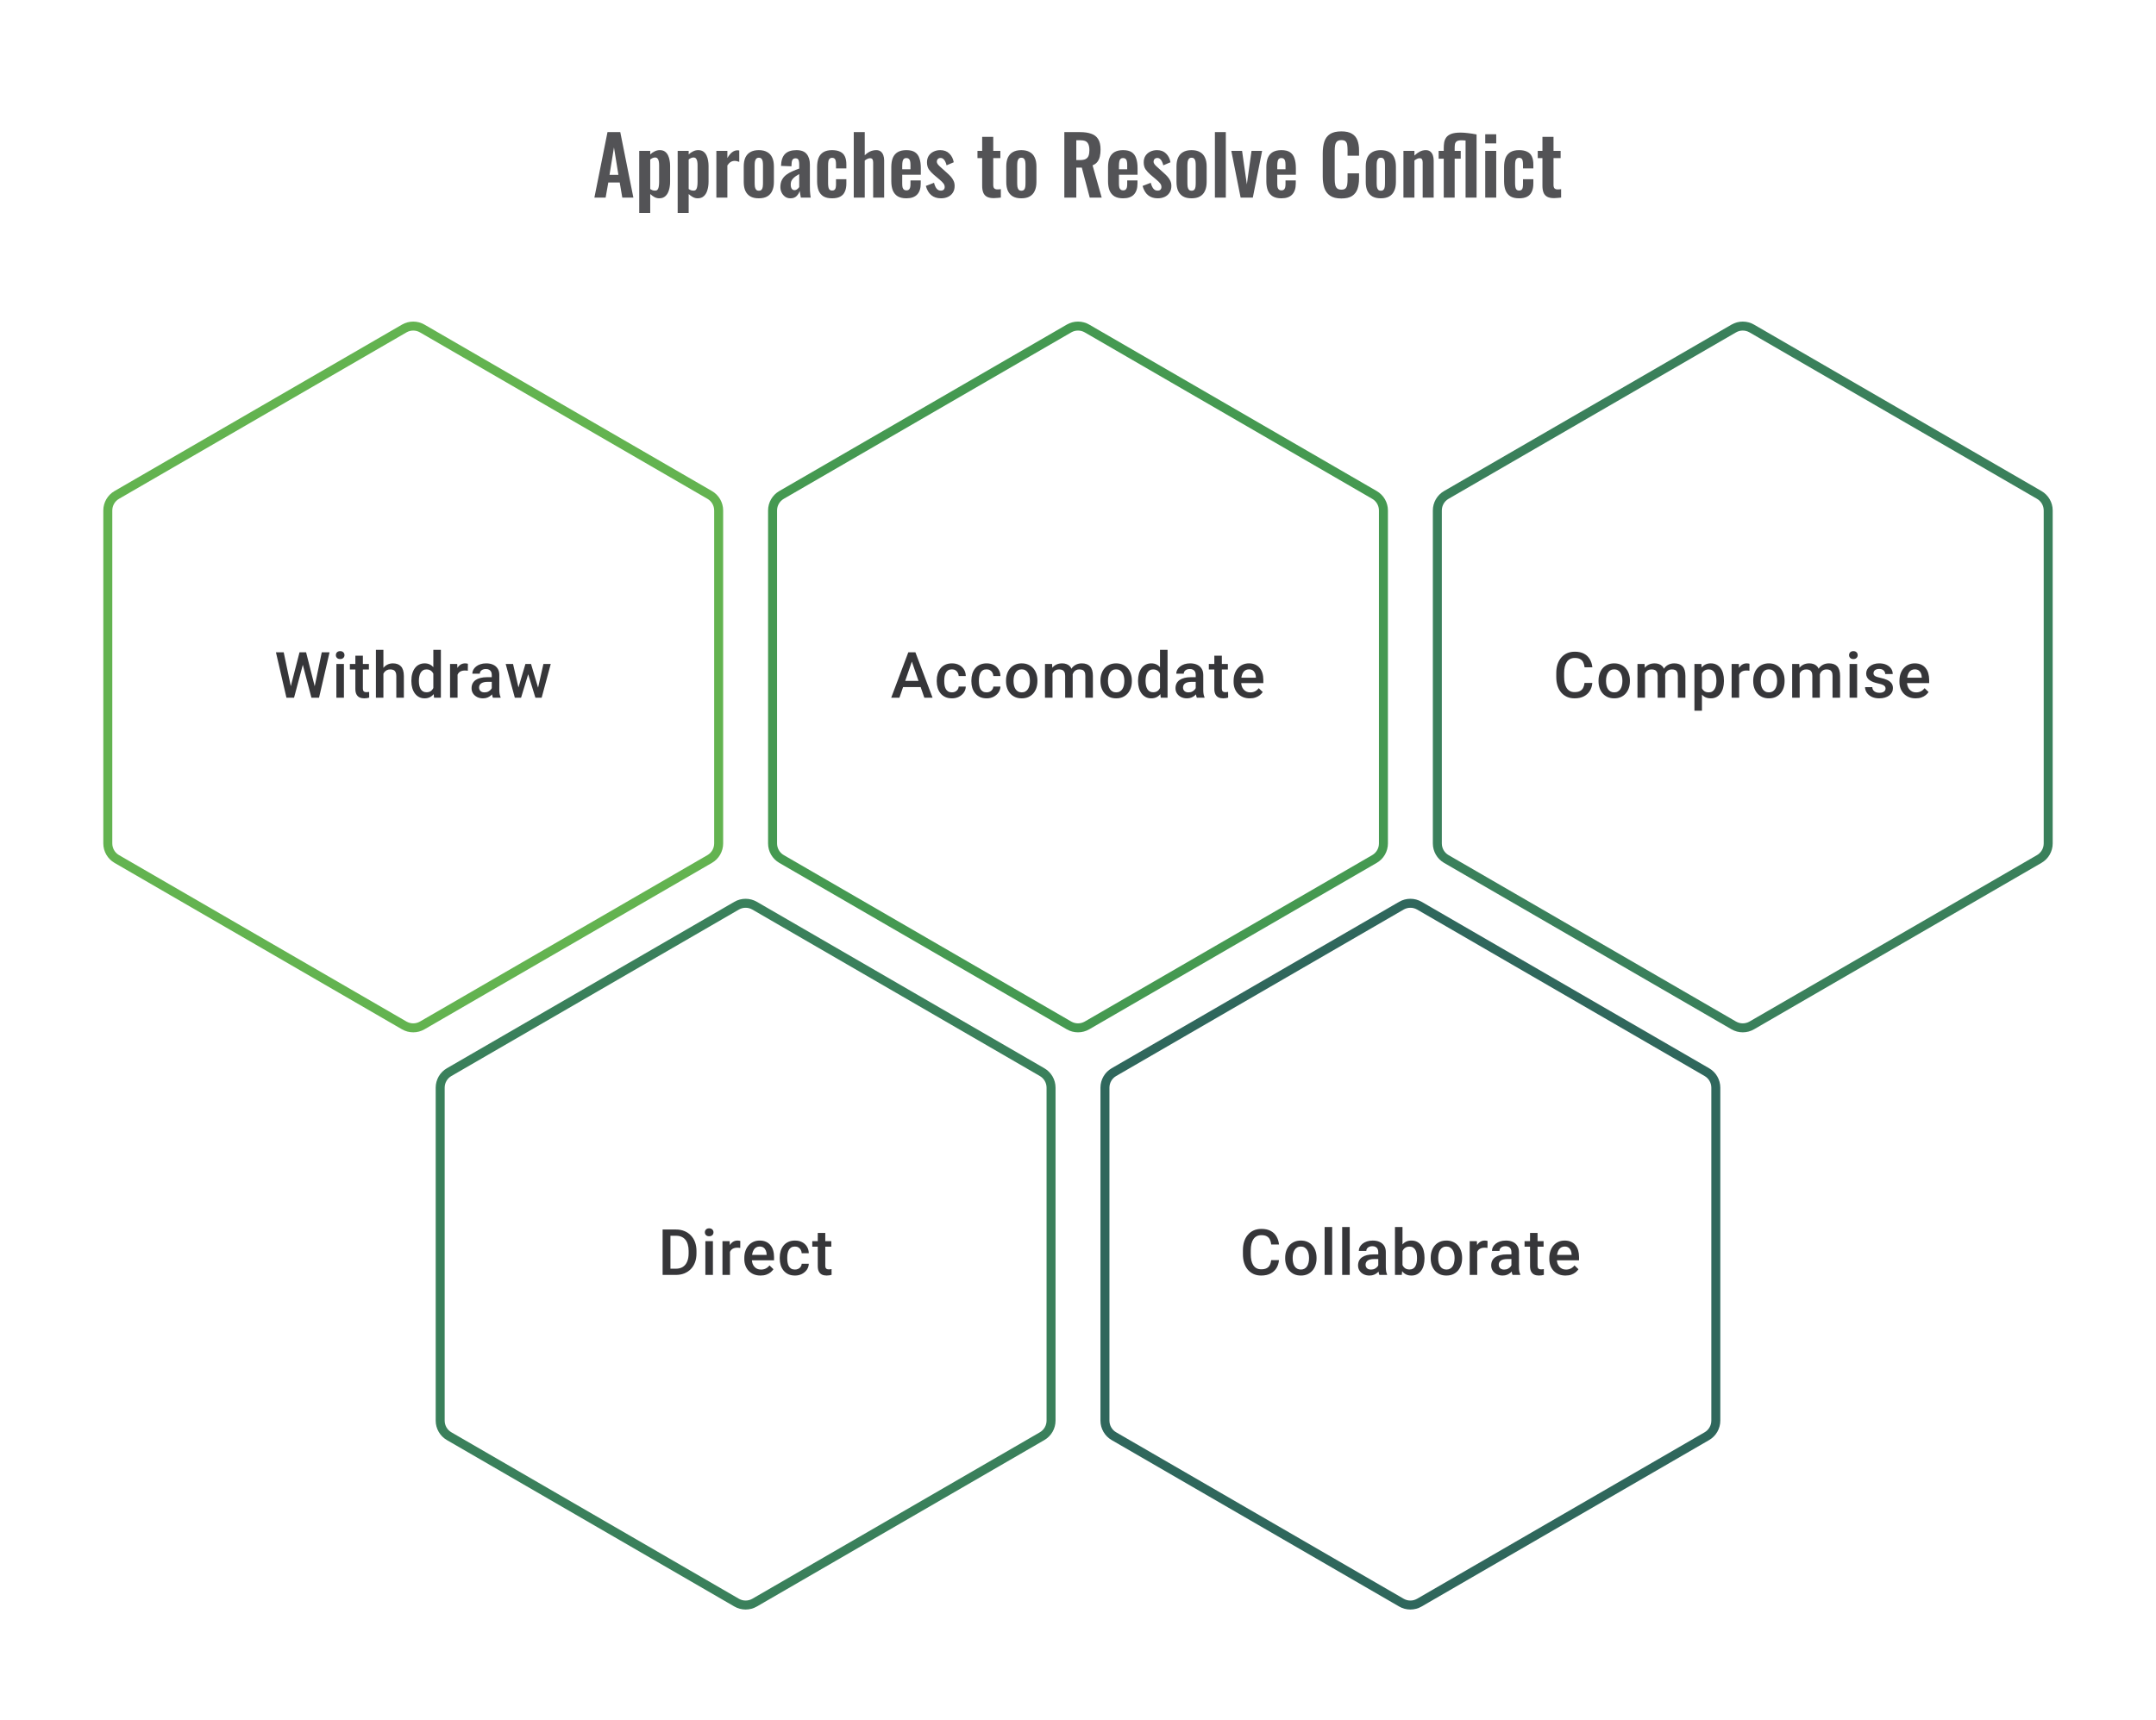 <svg width="480" height="383" viewBox="0 0 480 383" fill="none" xmlns="http://www.w3.org/2000/svg">
<path d="M132.334 44L135.25 29.42H138.094L141.01 44H138.544L137.968 40.634H135.43L134.836 44H132.334ZM135.7 38.942H137.68L136.69 32.822L135.7 38.942ZM142.314 47.42V33.596H144.762V34.388C145.062 34.1 145.392 33.872 145.752 33.704C146.112 33.524 146.49 33.434 146.886 33.434C147.354 33.434 147.738 33.542 148.038 33.758C148.338 33.974 148.572 34.262 148.74 34.622C148.908 34.97 149.022 35.348 149.082 35.756C149.154 36.152 149.19 36.536 149.19 36.908V40.436C149.19 41.12 149.106 41.744 148.938 42.308C148.782 42.872 148.524 43.322 148.164 43.658C147.816 43.994 147.348 44.162 146.76 44.162C146.388 44.162 146.034 44.072 145.698 43.892C145.374 43.712 145.062 43.484 144.762 43.208V47.42H142.314ZM145.842 42.452C146.106 42.452 146.298 42.368 146.418 42.2C146.55 42.02 146.634 41.786 146.67 41.498C146.718 41.198 146.742 40.874 146.742 40.526V36.8C146.742 36.476 146.718 36.188 146.67 35.936C146.622 35.672 146.532 35.462 146.4 35.306C146.268 35.15 146.076 35.072 145.824 35.072C145.632 35.072 145.44 35.12 145.248 35.216C145.068 35.3 144.906 35.402 144.762 35.522V42.092C144.918 42.2 145.086 42.29 145.266 42.362C145.446 42.422 145.638 42.452 145.842 42.452ZM150.874 47.42V33.596H153.322V34.388C153.622 34.1 153.952 33.872 154.312 33.704C154.672 33.524 155.05 33.434 155.446 33.434C155.914 33.434 156.298 33.542 156.598 33.758C156.898 33.974 157.132 34.262 157.3 34.622C157.468 34.97 157.582 35.348 157.642 35.756C157.714 36.152 157.75 36.536 157.75 36.908V40.436C157.75 41.12 157.666 41.744 157.498 42.308C157.342 42.872 157.084 43.322 156.724 43.658C156.376 43.994 155.908 44.162 155.32 44.162C154.948 44.162 154.594 44.072 154.258 43.892C153.934 43.712 153.622 43.484 153.322 43.208V47.42H150.874ZM154.402 42.452C154.666 42.452 154.858 42.368 154.978 42.2C155.11 42.02 155.194 41.786 155.23 41.498C155.278 41.198 155.302 40.874 155.302 40.526V36.8C155.302 36.476 155.278 36.188 155.23 35.936C155.182 35.672 155.092 35.462 154.96 35.306C154.828 35.15 154.636 35.072 154.384 35.072C154.192 35.072 154 35.12 153.808 35.216C153.628 35.3 153.466 35.402 153.322 35.522V42.092C153.478 42.2 153.646 42.29 153.826 42.362C154.006 42.422 154.198 42.452 154.402 42.452ZM159.489 44V33.596H161.937V35.198C162.297 34.586 162.657 34.148 163.017 33.884C163.377 33.608 163.773 33.47 164.205 33.47C164.277 33.47 164.337 33.476 164.385 33.488C164.445 33.488 164.511 33.494 164.583 33.506V36.044C164.439 35.984 164.277 35.936 164.097 35.9C163.929 35.852 163.755 35.828 163.575 35.828C163.251 35.828 162.957 35.906 162.693 36.062C162.429 36.218 162.177 36.476 161.937 36.836V44H159.489ZM168.931 44.162C168.175 44.162 167.551 44.024 167.059 43.748C166.567 43.46 166.195 43.046 165.943 42.506C165.703 41.966 165.583 41.312 165.583 40.544V37.052C165.583 36.284 165.703 35.63 165.943 35.09C166.195 34.55 166.567 34.142 167.059 33.866C167.551 33.578 168.175 33.434 168.931 33.434C169.687 33.434 170.311 33.578 170.803 33.866C171.307 34.142 171.679 34.55 171.919 35.09C172.171 35.63 172.297 36.284 172.297 37.052V40.544C172.297 41.312 172.171 41.966 171.919 42.506C171.679 43.046 171.307 43.46 170.803 43.748C170.311 44.024 169.687 44.162 168.931 44.162ZM168.949 42.47C169.225 42.47 169.429 42.392 169.561 42.236C169.693 42.08 169.777 41.87 169.813 41.606C169.849 41.33 169.867 41.03 169.867 40.706V36.89C169.867 36.566 169.849 36.272 169.813 36.008C169.777 35.744 169.693 35.534 169.561 35.378C169.429 35.21 169.225 35.126 168.949 35.126C168.673 35.126 168.469 35.21 168.337 35.378C168.205 35.534 168.115 35.744 168.067 36.008C168.031 36.272 168.013 36.566 168.013 36.89V40.706C168.013 41.03 168.031 41.33 168.067 41.606C168.115 41.87 168.205 42.08 168.337 42.236C168.469 42.392 168.673 42.47 168.949 42.47ZM175.988 44.162C175.52 44.162 175.118 44.042 174.782 43.802C174.446 43.55 174.188 43.238 174.008 42.866C173.828 42.482 173.738 42.086 173.738 41.678C173.738 41.03 173.858 40.484 174.098 40.04C174.338 39.596 174.656 39.224 175.052 38.924C175.448 38.624 175.898 38.366 176.402 38.15C176.906 37.922 177.416 37.718 177.932 37.538V36.638C177.932 36.338 177.908 36.086 177.86 35.882C177.824 35.678 177.746 35.522 177.626 35.414C177.518 35.306 177.344 35.252 177.104 35.252C176.9 35.252 176.732 35.3 176.6 35.396C176.48 35.492 176.39 35.63 176.33 35.81C176.282 35.978 176.252 36.176 176.24 36.404L176.204 37.034L173.882 36.944C173.918 35.744 174.212 34.862 174.764 34.298C175.328 33.722 176.18 33.434 177.32 33.434C178.364 33.434 179.12 33.722 179.588 34.298C180.068 34.874 180.308 35.654 180.308 36.638V41.444C180.308 41.828 180.314 42.176 180.326 42.488C180.35 42.8 180.374 43.082 180.398 43.334C180.434 43.586 180.464 43.808 180.488 44H178.292C178.256 43.76 178.208 43.49 178.148 43.19C178.1 42.878 178.064 42.65 178.04 42.506C177.92 42.926 177.692 43.31 177.356 43.658C177.02 43.994 176.564 44.162 175.988 44.162ZM176.888 42.344C177.044 42.344 177.188 42.308 177.32 42.236C177.464 42.152 177.59 42.056 177.698 41.948C177.806 41.84 177.884 41.744 177.932 41.66V38.762C177.668 38.918 177.416 39.074 177.176 39.23C176.948 39.386 176.744 39.56 176.564 39.752C176.396 39.932 176.264 40.13 176.168 40.346C176.084 40.562 176.042 40.814 176.042 41.102C176.042 41.486 176.114 41.792 176.258 42.02C176.414 42.236 176.624 42.344 176.888 42.344ZM185.243 44.162C184.439 44.162 183.791 44.012 183.299 43.712C182.819 43.4 182.465 42.962 182.237 42.398C182.021 41.822 181.913 41.144 181.913 40.364V37.232C181.913 36.428 182.021 35.744 182.237 35.18C182.465 34.616 182.825 34.184 183.317 33.884C183.809 33.584 184.451 33.434 185.243 33.434C185.987 33.434 186.593 33.554 187.061 33.794C187.541 34.022 187.889 34.376 188.105 34.856C188.321 35.324 188.429 35.918 188.429 36.638V37.502H186.125V36.584C186.125 36.224 186.095 35.942 186.035 35.738C185.987 35.522 185.897 35.372 185.765 35.288C185.633 35.192 185.459 35.144 185.243 35.144C185.027 35.144 184.853 35.204 184.721 35.324C184.589 35.432 184.493 35.612 184.433 35.864C184.385 36.116 184.361 36.464 184.361 36.908V40.724C184.361 41.396 184.433 41.852 184.577 42.092C184.721 42.32 184.949 42.434 185.261 42.434C185.501 42.434 185.681 42.38 185.801 42.272C185.933 42.164 186.017 42.008 186.053 41.804C186.101 41.588 186.125 41.33 186.125 41.03V39.914H188.429V40.904C188.429 41.6 188.315 42.194 188.087 42.686C187.871 43.178 187.523 43.55 187.043 43.802C186.575 44.042 185.975 44.162 185.243 44.162ZM190.075 44V29.42H192.523V34.586C192.883 34.226 193.273 33.944 193.693 33.74C194.125 33.536 194.593 33.434 195.097 33.434C195.517 33.434 195.853 33.542 196.105 33.758C196.357 33.962 196.543 34.238 196.663 34.586C196.783 34.934 196.843 35.312 196.843 35.72V44H194.395V36.206C194.395 35.894 194.347 35.654 194.251 35.486C194.155 35.318 193.969 35.234 193.693 35.234C193.525 35.234 193.333 35.282 193.117 35.378C192.913 35.474 192.715 35.6 192.523 35.756V44H190.075ZM201.784 44.162C201.004 44.162 200.368 44.018 199.876 43.73C199.384 43.43 199.018 42.998 198.778 42.434C198.55 41.858 198.436 41.168 198.436 40.364V37.232C198.436 36.404 198.55 35.708 198.778 35.144C199.018 34.58 199.384 34.154 199.876 33.866C200.38 33.578 201.016 33.434 201.784 33.434C202.612 33.434 203.254 33.59 203.71 33.902C204.178 34.214 204.508 34.67 204.7 35.27C204.904 35.858 205.006 36.578 205.006 37.43V38.906H200.866V40.958C200.866 41.294 200.896 41.57 200.956 41.786C201.028 42.002 201.136 42.158 201.28 42.254C201.424 42.35 201.598 42.398 201.802 42.398C202.018 42.398 202.192 42.35 202.324 42.254C202.456 42.146 202.552 41.996 202.612 41.804C202.672 41.6 202.702 41.348 202.702 41.048V40.184H204.988V40.886C204.988 41.942 204.724 42.752 204.196 43.316C203.668 43.88 202.864 44.162 201.784 44.162ZM200.866 37.7H202.702V36.71C202.702 36.35 202.672 36.062 202.612 35.846C202.552 35.618 202.456 35.456 202.324 35.36C202.192 35.252 202.006 35.198 201.766 35.198C201.55 35.198 201.376 35.252 201.244 35.36C201.112 35.468 201.016 35.648 200.956 35.9C200.896 36.152 200.866 36.512 200.866 36.98V37.7ZM209.493 44.162C208.617 44.162 207.897 43.928 207.333 43.46C206.769 42.992 206.367 42.308 206.127 41.408L207.945 40.706C208.089 41.27 208.281 41.702 208.521 42.002C208.761 42.302 209.073 42.452 209.457 42.452C209.745 42.452 209.961 42.38 210.105 42.236C210.249 42.092 210.321 41.894 210.321 41.642C210.321 41.354 210.231 41.096 210.051 40.868C209.883 40.628 209.589 40.334 209.169 39.986L207.909 38.924C207.453 38.528 207.081 38.126 206.793 37.718C206.517 37.298 206.379 36.776 206.379 36.152C206.379 35.588 206.505 35.108 206.757 34.712C207.021 34.304 207.375 33.992 207.819 33.776C208.275 33.548 208.779 33.434 209.331 33.434C210.171 33.434 210.843 33.686 211.347 34.19C211.863 34.682 212.193 35.33 212.337 36.134L210.735 36.818C210.675 36.53 210.585 36.266 210.465 36.026C210.357 35.774 210.213 35.57 210.033 35.414C209.853 35.258 209.643 35.18 209.403 35.18C209.151 35.18 208.947 35.258 208.791 35.414C208.647 35.57 208.575 35.768 208.575 36.008C208.575 36.212 208.659 36.422 208.827 36.638C209.007 36.854 209.259 37.1 209.583 37.376L210.861 38.528C211.137 38.768 211.401 39.026 211.653 39.302C211.905 39.578 212.115 39.89 212.283 40.238C212.451 40.574 212.535 40.964 212.535 41.408C212.535 42.008 212.397 42.512 212.121 42.92C211.857 43.328 211.491 43.64 211.023 43.856C210.567 44.06 210.057 44.162 209.493 44.162ZM221.257 44.126C220.597 44.126 220.075 44.018 219.691 43.802C219.319 43.586 219.055 43.274 218.899 42.866C218.743 42.458 218.665 41.972 218.665 41.408V35.216H217.621V33.596H218.665V30.482H221.131V33.596H222.715V35.216H221.131V41.192C221.131 41.552 221.209 41.81 221.365 41.966C221.521 42.11 221.755 42.182 222.067 42.182C222.199 42.182 222.325 42.176 222.445 42.164C222.577 42.152 222.703 42.14 222.823 42.128V44C222.619 44.024 222.379 44.048 222.103 44.072C221.839 44.108 221.557 44.126 221.257 44.126ZM227.378 44.162C226.622 44.162 225.998 44.024 225.506 43.748C225.014 43.46 224.642 43.046 224.39 42.506C224.15 41.966 224.03 41.312 224.03 40.544V37.052C224.03 36.284 224.15 35.63 224.39 35.09C224.642 34.55 225.014 34.142 225.506 33.866C225.998 33.578 226.622 33.434 227.378 33.434C228.134 33.434 228.758 33.578 229.25 33.866C229.754 34.142 230.126 34.55 230.366 35.09C230.618 35.63 230.744 36.284 230.744 37.052V40.544C230.744 41.312 230.618 41.966 230.366 42.506C230.126 43.046 229.754 43.46 229.25 43.748C228.758 44.024 228.134 44.162 227.378 44.162ZM227.396 42.47C227.672 42.47 227.876 42.392 228.008 42.236C228.14 42.08 228.224 41.87 228.26 41.606C228.296 41.33 228.314 41.03 228.314 40.706V36.89C228.314 36.566 228.296 36.272 228.26 36.008C228.224 35.744 228.14 35.534 228.008 35.378C227.876 35.21 227.672 35.126 227.396 35.126C227.12 35.126 226.916 35.21 226.784 35.378C226.652 35.534 226.562 35.744 226.514 36.008C226.478 36.272 226.46 36.566 226.46 36.89V40.706C226.46 41.03 226.478 41.33 226.514 41.606C226.562 41.87 226.652 42.08 226.784 42.236C226.916 42.392 227.12 42.47 227.396 42.47ZM236.958 44V29.42H240.45C241.434 29.42 242.262 29.54 242.934 29.78C243.618 30.008 244.134 30.404 244.482 30.968C244.842 31.532 245.022 32.3 245.022 33.272C245.022 33.86 244.968 34.388 244.86 34.856C244.752 35.324 244.566 35.726 244.302 36.062C244.05 36.386 243.696 36.638 243.24 36.818L245.274 44H242.61L240.846 37.322H239.622V44H236.958ZM239.622 35.648H240.45C240.966 35.648 241.374 35.576 241.674 35.432C241.986 35.276 242.208 35.036 242.34 34.712C242.472 34.376 242.538 33.95 242.538 33.434C242.538 32.702 242.4 32.156 242.124 31.796C241.86 31.424 241.35 31.238 240.594 31.238H239.622V35.648ZM250.036 44.162C249.256 44.162 248.62 44.018 248.128 43.73C247.636 43.43 247.27 42.998 247.03 42.434C246.802 41.858 246.688 41.168 246.688 40.364V37.232C246.688 36.404 246.802 35.708 247.03 35.144C247.27 34.58 247.636 34.154 248.128 33.866C248.632 33.578 249.268 33.434 250.036 33.434C250.864 33.434 251.506 33.59 251.962 33.902C252.43 34.214 252.76 34.67 252.952 35.27C253.156 35.858 253.258 36.578 253.258 37.43V38.906H249.118V40.958C249.118 41.294 249.148 41.57 249.208 41.786C249.28 42.002 249.388 42.158 249.532 42.254C249.676 42.35 249.85 42.398 250.054 42.398C250.27 42.398 250.444 42.35 250.576 42.254C250.708 42.146 250.804 41.996 250.864 41.804C250.924 41.6 250.954 41.348 250.954 41.048V40.184H253.24V40.886C253.24 41.942 252.976 42.752 252.448 43.316C251.92 43.88 251.116 44.162 250.036 44.162ZM249.118 37.7H250.954V36.71C250.954 36.35 250.924 36.062 250.864 35.846C250.804 35.618 250.708 35.456 250.576 35.36C250.444 35.252 250.258 35.198 250.018 35.198C249.802 35.198 249.628 35.252 249.496 35.36C249.364 35.468 249.268 35.648 249.208 35.9C249.148 36.152 249.118 36.512 249.118 36.98V37.7ZM257.745 44.162C256.869 44.162 256.149 43.928 255.585 43.46C255.021 42.992 254.619 42.308 254.379 41.408L256.197 40.706C256.341 41.27 256.533 41.702 256.773 42.002C257.013 42.302 257.325 42.452 257.709 42.452C257.997 42.452 258.213 42.38 258.357 42.236C258.501 42.092 258.573 41.894 258.573 41.642C258.573 41.354 258.483 41.096 258.303 40.868C258.135 40.628 257.841 40.334 257.421 39.986L256.161 38.924C255.705 38.528 255.333 38.126 255.045 37.718C254.769 37.298 254.631 36.776 254.631 36.152C254.631 35.588 254.757 35.108 255.009 34.712C255.273 34.304 255.627 33.992 256.071 33.776C256.527 33.548 257.031 33.434 257.583 33.434C258.423 33.434 259.095 33.686 259.599 34.19C260.115 34.682 260.445 35.33 260.589 36.134L258.987 36.818C258.927 36.53 258.837 36.266 258.717 36.026C258.609 35.774 258.465 35.57 258.285 35.414C258.105 35.258 257.895 35.18 257.655 35.18C257.403 35.18 257.199 35.258 257.043 35.414C256.899 35.57 256.827 35.768 256.827 36.008C256.827 36.212 256.911 36.422 257.079 36.638C257.259 36.854 257.511 37.1 257.835 37.376L259.113 38.528C259.389 38.768 259.653 39.026 259.905 39.302C260.157 39.578 260.367 39.89 260.535 40.238C260.703 40.574 260.787 40.964 260.787 41.408C260.787 42.008 260.649 42.512 260.373 42.92C260.109 43.328 259.743 43.64 259.275 43.856C258.819 44.06 258.309 44.162 257.745 44.162ZM265.276 44.162C264.52 44.162 263.896 44.024 263.404 43.748C262.912 43.46 262.54 43.046 262.288 42.506C262.048 41.966 261.928 41.312 261.928 40.544V37.052C261.928 36.284 262.048 35.63 262.288 35.09C262.54 34.55 262.912 34.142 263.404 33.866C263.896 33.578 264.52 33.434 265.276 33.434C266.032 33.434 266.656 33.578 267.148 33.866C267.652 34.142 268.024 34.55 268.264 35.09C268.516 35.63 268.642 36.284 268.642 37.052V40.544C268.642 41.312 268.516 41.966 268.264 42.506C268.024 43.046 267.652 43.46 267.148 43.748C266.656 44.024 266.032 44.162 265.276 44.162ZM265.294 42.47C265.57 42.47 265.774 42.392 265.906 42.236C266.038 42.08 266.122 41.87 266.158 41.606C266.194 41.33 266.212 41.03 266.212 40.706V36.89C266.212 36.566 266.194 36.272 266.158 36.008C266.122 35.744 266.038 35.534 265.906 35.378C265.774 35.21 265.57 35.126 265.294 35.126C265.018 35.126 264.814 35.21 264.682 35.378C264.55 35.534 264.46 35.744 264.412 36.008C264.376 36.272 264.358 36.566 264.358 36.89V40.706C264.358 41.03 264.376 41.33 264.412 41.606C264.46 41.87 264.55 42.08 264.682 42.236C264.814 42.392 265.018 42.47 265.294 42.47ZM270.48 44V29.42H272.91V44H270.48ZM276.203 44L274.133 33.596H276.527L277.589 41.066L278.633 33.596H280.991L278.921 44H276.203ZM285.28 44.162C284.5 44.162 283.864 44.018 283.372 43.73C282.88 43.43 282.514 42.998 282.274 42.434C282.046 41.858 281.932 41.168 281.932 40.364V37.232C281.932 36.404 282.046 35.708 282.274 35.144C282.514 34.58 282.88 34.154 283.372 33.866C283.876 33.578 284.512 33.434 285.28 33.434C286.108 33.434 286.75 33.59 287.206 33.902C287.674 34.214 288.004 34.67 288.196 35.27C288.4 35.858 288.502 36.578 288.502 37.43V38.906H284.362V40.958C284.362 41.294 284.392 41.57 284.452 41.786C284.524 42.002 284.632 42.158 284.776 42.254C284.92 42.35 285.094 42.398 285.298 42.398C285.514 42.398 285.688 42.35 285.82 42.254C285.952 42.146 286.048 41.996 286.108 41.804C286.168 41.6 286.198 41.348 286.198 41.048V40.184H288.484V40.886C288.484 41.942 288.22 42.752 287.692 43.316C287.164 43.88 286.36 44.162 285.28 44.162ZM284.362 37.7H286.198V36.71C286.198 36.35 286.168 36.062 286.108 35.846C286.048 35.618 285.952 35.456 285.82 35.36C285.688 35.252 285.502 35.198 285.262 35.198C285.046 35.198 284.872 35.252 284.74 35.36C284.608 35.468 284.512 35.648 284.452 35.9C284.392 36.152 284.362 36.512 284.362 36.98V37.7ZM298.626 44.198C297.558 44.198 296.718 43.988 296.106 43.568C295.506 43.148 295.086 42.578 294.846 41.858C294.606 41.126 294.486 40.286 294.486 39.338V34.136C294.486 33.14 294.606 32.276 294.846 31.544C295.086 30.812 295.506 30.248 296.106 29.852C296.718 29.456 297.558 29.258 298.626 29.258C299.634 29.258 300.42 29.432 300.984 29.78C301.56 30.116 301.968 30.602 302.208 31.238C302.448 31.874 302.568 32.612 302.568 33.452V34.676H300.012V33.416C300.012 33.008 299.988 32.636 299.94 32.3C299.904 31.964 299.79 31.7 299.598 31.508C299.418 31.304 299.1 31.202 298.644 31.202C298.188 31.202 297.852 31.31 297.636 31.526C297.432 31.73 297.3 32.012 297.24 32.372C297.18 32.72 297.15 33.116 297.15 33.56V39.896C297.15 40.424 297.192 40.862 297.276 41.21C297.36 41.546 297.51 41.804 297.726 41.984C297.954 42.152 298.26 42.236 298.644 42.236C299.088 42.236 299.4 42.134 299.58 41.93C299.772 41.714 299.892 41.432 299.94 41.084C299.988 40.736 300.012 40.346 300.012 39.914V38.6H302.568V39.77C302.568 40.634 302.454 41.402 302.226 42.074C301.998 42.734 301.596 43.256 301.02 43.64C300.456 44.012 299.658 44.198 298.626 44.198ZM307.411 44.162C306.655 44.162 306.031 44.024 305.539 43.748C305.047 43.46 304.675 43.046 304.423 42.506C304.183 41.966 304.063 41.312 304.063 40.544V37.052C304.063 36.284 304.183 35.63 304.423 35.09C304.675 34.55 305.047 34.142 305.539 33.866C306.031 33.578 306.655 33.434 307.411 33.434C308.167 33.434 308.791 33.578 309.283 33.866C309.787 34.142 310.159 34.55 310.399 35.09C310.651 35.63 310.777 36.284 310.777 37.052V40.544C310.777 41.312 310.651 41.966 310.399 42.506C310.159 43.046 309.787 43.46 309.283 43.748C308.791 44.024 308.167 44.162 307.411 44.162ZM307.429 42.47C307.705 42.47 307.909 42.392 308.041 42.236C308.173 42.08 308.257 41.87 308.293 41.606C308.329 41.33 308.347 41.03 308.347 40.706V36.89C308.347 36.566 308.329 36.272 308.293 36.008C308.257 35.744 308.173 35.534 308.041 35.378C307.909 35.21 307.705 35.126 307.429 35.126C307.153 35.126 306.949 35.21 306.817 35.378C306.685 35.534 306.595 35.744 306.547 36.008C306.511 36.272 306.493 36.566 306.493 36.89V40.706C306.493 41.03 306.511 41.33 306.547 41.606C306.595 41.87 306.685 42.08 306.817 42.236C306.949 42.392 307.153 42.47 307.429 42.47ZM312.453 44V33.596H314.901V34.64C315.273 34.28 315.663 33.992 316.071 33.776C316.491 33.548 316.941 33.434 317.421 33.434C317.853 33.434 318.195 33.542 318.447 33.758C318.699 33.962 318.885 34.238 319.005 34.586C319.125 34.934 319.185 35.312 319.185 35.72V44H316.737V36.206C316.737 35.894 316.689 35.654 316.593 35.486C316.497 35.318 316.311 35.234 316.035 35.234C315.867 35.234 315.681 35.282 315.477 35.378C315.285 35.474 315.093 35.594 314.901 35.738V44H312.453ZM321.428 44V35.342H320.294V33.596H321.428V32.93C321.428 32.546 321.458 32.156 321.518 31.76C321.578 31.364 321.722 30.998 321.95 30.662C322.178 30.314 322.544 30.038 323.048 29.834C323.564 29.63 324.272 29.528 325.172 29.528C325.64 29.528 326.168 29.564 326.756 29.636C327.344 29.696 328.004 29.798 328.736 29.942V44H326.288V31.292C326.132 31.268 325.982 31.256 325.838 31.256C325.694 31.244 325.556 31.238 325.424 31.238C324.92 31.238 324.56 31.31 324.344 31.454C324.128 31.598 323.99 31.802 323.93 32.066C323.882 32.318 323.858 32.606 323.858 32.93C323.858 33.038 323.858 33.152 323.858 33.272C323.858 33.38 323.858 33.488 323.858 33.596H325.208V35.342H323.858V44H321.428ZM330.665 44V33.596H333.113V44H330.665ZM330.665 31.94V29.906H333.113V31.94H330.665ZM338.19 44.162C337.386 44.162 336.738 44.012 336.246 43.712C335.766 43.4 335.412 42.962 335.184 42.398C334.968 41.822 334.86 41.144 334.86 40.364V37.232C334.86 36.428 334.968 35.744 335.184 35.18C335.412 34.616 335.772 34.184 336.264 33.884C336.756 33.584 337.398 33.434 338.19 33.434C338.934 33.434 339.54 33.554 340.008 33.794C340.488 34.022 340.836 34.376 341.052 34.856C341.268 35.324 341.376 35.918 341.376 36.638V37.502H339.072V36.584C339.072 36.224 339.042 35.942 338.982 35.738C338.934 35.522 338.844 35.372 338.712 35.288C338.58 35.192 338.406 35.144 338.19 35.144C337.974 35.144 337.8 35.204 337.668 35.324C337.536 35.432 337.44 35.612 337.38 35.864C337.332 36.116 337.308 36.464 337.308 36.908V40.724C337.308 41.396 337.38 41.852 337.524 42.092C337.668 42.32 337.896 42.434 338.208 42.434C338.448 42.434 338.628 42.38 338.748 42.272C338.88 42.164 338.964 42.008 339 41.804C339.048 41.588 339.072 41.33 339.072 41.03V39.914H341.376V40.904C341.376 41.6 341.262 42.194 341.034 42.686C340.818 43.178 340.47 43.55 339.99 43.802C339.522 44.042 338.922 44.162 338.19 44.162ZM345.992 44.126C345.332 44.126 344.81 44.018 344.426 43.802C344.054 43.586 343.79 43.274 343.634 42.866C343.478 42.458 343.4 41.972 343.4 41.408V35.216H342.356V33.596H343.4V30.482H345.866V33.596H347.45V35.216H345.866V41.192C345.866 41.552 345.944 41.81 346.1 41.966C346.256 42.11 346.49 42.182 346.802 42.182C346.934 42.182 347.06 42.176 347.18 42.164C347.312 42.152 347.438 42.14 347.558 42.128V44C347.354 44.024 347.114 44.048 346.838 44.072C346.574 44.108 346.292 44.126 345.992 44.126Z" fill="#1E1E21" fill-opacity="0.76"/>
<path d="M89.995 73.156C91.235 72.438 92.765 72.438 94.005 73.156L158.005 110.221C159.24 110.936 160 112.255 160 113.682V187.833C160 189.26 159.24 190.579 158.005 191.294L94.005 228.359C92.765 229.077 91.235 229.077 89.995 228.359L25.995 191.294C24.76 190.579 24 189.26 24 187.833V113.682C24 112.255 24.76 110.936 25.995 110.221L89.995 73.156Z" stroke="#63B350" stroke-width="2"/>
<path d="M64.668 153.11L66.682 145.27H67.737L67.619 147.291L65.467 155.38H64.37L64.668 153.11ZM63.162 145.27L64.793 153.047L64.939 155.38H63.773L61.433 145.27H63.162ZM70.022 153.026L71.633 145.27H73.368L71.029 155.38H69.862L70.022 153.026ZM68.147 145.27L70.14 153.13L70.431 155.38H69.334L67.217 147.291L67.106 145.27H68.147ZM76.569 147.867V155.38H74.889V147.867H76.569ZM74.778 145.895C74.778 145.641 74.861 145.43 75.028 145.264C75.199 145.092 75.435 145.007 75.736 145.007C76.032 145.007 76.266 145.092 76.437 145.264C76.608 145.43 76.694 145.641 76.694 145.895C76.694 146.145 76.608 146.354 76.437 146.52C76.266 146.687 76.032 146.77 75.736 146.77C75.435 146.77 75.199 146.687 75.028 146.52C74.861 146.354 74.778 146.145 74.778 145.895ZM82.13 147.867V149.089H77.895V147.867H82.13ZM79.117 146.027H80.79V153.304C80.79 153.535 80.823 153.714 80.888 153.839C80.957 153.959 81.052 154.04 81.172 154.082C81.293 154.123 81.434 154.144 81.596 154.144C81.712 154.144 81.823 154.137 81.929 154.123C82.035 154.109 82.121 154.095 82.186 154.082L82.193 155.359C82.054 155.401 81.892 155.438 81.707 155.47C81.526 155.503 81.318 155.519 81.082 155.519C80.698 155.519 80.358 155.452 80.061 155.318C79.765 155.179 79.534 154.954 79.367 154.644C79.2 154.334 79.117 153.922 79.117 153.408V146.027ZM85.359 144.715V155.38H83.692V144.715H85.359ZM85.067 151.346L84.526 151.339C84.53 150.821 84.602 150.341 84.741 149.902C84.884 149.462 85.083 149.08 85.338 148.756C85.597 148.427 85.907 148.175 86.268 147.999C86.629 147.819 87.03 147.728 87.47 147.728C87.84 147.728 88.173 147.779 88.469 147.881C88.77 147.983 89.029 148.147 89.247 148.374C89.465 148.596 89.629 148.888 89.74 149.249C89.856 149.605 89.914 150.041 89.914 150.554V155.38H88.233V150.54C88.233 150.179 88.18 149.892 88.074 149.68C87.972 149.467 87.821 149.314 87.622 149.221C87.423 149.124 87.18 149.075 86.893 149.075C86.592 149.075 86.326 149.136 86.095 149.256C85.868 149.376 85.678 149.541 85.525 149.749C85.373 149.957 85.257 150.198 85.178 150.471C85.104 150.744 85.067 151.036 85.067 151.346ZM96.475 153.825V144.715H98.155V155.38H96.635L96.475 153.825ZM91.587 151.707V151.561C91.587 150.992 91.654 150.473 91.788 150.006C91.922 149.534 92.117 149.129 92.371 148.791C92.626 148.448 92.936 148.187 93.302 148.006C93.667 147.821 94.079 147.728 94.538 147.728C94.991 147.728 95.389 147.816 95.732 147.992C96.075 148.168 96.366 148.42 96.607 148.749C96.847 149.073 97.04 149.462 97.183 149.916C97.327 150.365 97.428 150.865 97.489 151.415V151.881C97.428 152.418 97.327 152.908 97.183 153.353C97.04 153.797 96.847 154.181 96.607 154.505C96.366 154.829 96.072 155.079 95.725 155.255C95.382 155.431 94.982 155.519 94.524 155.519C94.07 155.519 93.66 155.424 93.295 155.234C92.934 155.044 92.626 154.778 92.371 154.436C92.117 154.093 91.922 153.69 91.788 153.228C91.654 152.76 91.587 152.253 91.587 151.707ZM93.26 151.561V151.707C93.26 152.05 93.29 152.369 93.35 152.665C93.415 152.961 93.515 153.223 93.649 153.45C93.783 153.672 93.957 153.848 94.17 153.977C94.387 154.102 94.646 154.165 94.947 154.165C95.327 154.165 95.639 154.082 95.885 153.915C96.13 153.748 96.322 153.524 96.461 153.241C96.605 152.954 96.702 152.635 96.753 152.283V151.027C96.725 150.753 96.667 150.499 96.579 150.263C96.496 150.027 96.382 149.821 96.239 149.645C96.095 149.464 95.917 149.325 95.704 149.228C95.496 149.126 95.248 149.075 94.961 149.075C94.656 149.075 94.397 149.14 94.183 149.27C93.971 149.399 93.795 149.578 93.656 149.804C93.522 150.031 93.422 150.295 93.357 150.596C93.293 150.897 93.26 151.219 93.26 151.561ZM101.87 149.298V155.38H100.196V147.867H101.793L101.87 149.298ZM104.168 147.819L104.154 149.374C104.052 149.355 103.941 149.342 103.821 149.332C103.705 149.323 103.589 149.318 103.473 149.318C103.186 149.318 102.934 149.36 102.717 149.443C102.499 149.522 102.316 149.638 102.168 149.791C102.025 149.939 101.914 150.119 101.835 150.332C101.756 150.545 101.71 150.784 101.696 151.047L101.314 151.075C101.314 150.603 101.36 150.166 101.453 149.763C101.546 149.36 101.684 149.006 101.87 148.7C102.059 148.395 102.295 148.157 102.578 147.985C102.865 147.814 103.196 147.728 103.571 147.728C103.673 147.728 103.781 147.738 103.897 147.756C104.017 147.775 104.108 147.796 104.168 147.819ZM109.486 153.873V150.291C109.486 150.022 109.438 149.791 109.34 149.596C109.243 149.402 109.095 149.251 108.896 149.145C108.702 149.038 108.456 148.985 108.16 148.985C107.887 148.985 107.651 149.031 107.452 149.124C107.253 149.217 107.098 149.342 106.987 149.499C106.875 149.656 106.82 149.835 106.82 150.034H105.154C105.154 149.737 105.225 149.45 105.369 149.173C105.512 148.895 105.721 148.647 105.994 148.43C106.267 148.212 106.593 148.041 106.973 147.916C107.352 147.791 107.778 147.728 108.25 147.728C108.815 147.728 109.315 147.823 109.75 148.013C110.19 148.203 110.535 148.49 110.785 148.874C111.039 149.254 111.166 149.73 111.166 150.304V153.644C111.166 153.987 111.19 154.295 111.236 154.568C111.287 154.836 111.359 155.07 111.451 155.269V155.38H109.736C109.657 155.199 109.595 154.97 109.549 154.693C109.507 154.41 109.486 154.137 109.486 153.873ZM109.729 150.811L109.743 151.846H108.542C108.232 151.846 107.959 151.876 107.723 151.936C107.486 151.992 107.29 152.075 107.132 152.186C106.975 152.297 106.857 152.431 106.778 152.589C106.7 152.746 106.66 152.924 106.66 153.123C106.66 153.322 106.706 153.505 106.799 153.672C106.892 153.834 107.026 153.961 107.202 154.054C107.382 154.146 107.6 154.193 107.854 154.193C108.197 154.193 108.496 154.123 108.75 153.984C109.009 153.841 109.213 153.667 109.361 153.464C109.509 153.255 109.588 153.059 109.597 152.873L110.139 153.616C110.083 153.806 109.988 154.01 109.854 154.227C109.72 154.445 109.544 154.653 109.326 154.852C109.114 155.047 108.857 155.206 108.556 155.331C108.259 155.456 107.917 155.519 107.528 155.519C107.037 155.519 106.6 155.422 106.216 155.227C105.832 155.028 105.531 154.762 105.313 154.429C105.096 154.091 104.987 153.709 104.987 153.283C104.987 152.885 105.061 152.533 105.209 152.228C105.362 151.918 105.584 151.658 105.876 151.45C106.172 151.242 106.533 151.084 106.959 150.978C107.385 150.867 107.871 150.811 108.417 150.811H109.729ZM115.242 153.714L116.978 147.867H118.047L117.755 149.617L116.006 155.38H115.048L115.242 153.714ZM114.221 147.867L115.575 153.741L115.686 155.38H114.617L112.583 147.867H114.221ZM119.672 153.672L120.984 147.867H122.616L120.588 155.38H119.519L119.672 153.672ZM118.228 147.867L119.943 153.644L120.158 155.38H119.2L117.429 149.61L117.137 147.867H118.228Z" fill="#1E1E21" fill-opacity="0.89"/>
<path d="M237.995 73.156C239.235 72.438 240.765 72.438 242.005 73.156L306.005 110.221C307.24 110.936 308 112.255 308 113.682V187.833C308 189.26 307.24 190.579 306.005 191.294L242.005 228.359C240.765 229.077 239.235 229.077 237.995 228.359L173.995 191.294C172.76 190.579 172 189.26 172 187.833V113.682C172 112.255 172.76 110.936 173.995 110.221L237.995 73.156Z" stroke="#459951" stroke-width="2"/>
<path d="M203.26 146.617L200.24 155.38H198.414L202.219 145.27H203.385L203.26 146.617ZM205.788 155.38L202.761 146.617L202.629 145.27H203.802L207.621 155.38H205.788ZM205.642 151.631V153.012H200.143V151.631H205.642ZM211.939 154.186C212.212 154.186 212.458 154.133 212.675 154.026C212.898 153.915 213.076 153.762 213.21 153.568C213.349 153.373 213.425 153.149 213.439 152.894H215.015C215.006 153.38 214.863 153.822 214.585 154.22C214.307 154.619 213.939 154.936 213.481 155.172C213.023 155.403 212.516 155.519 211.96 155.519C211.386 155.519 210.886 155.422 210.46 155.227C210.035 155.028 209.68 154.755 209.398 154.408C209.116 154.061 208.903 153.66 208.759 153.207C208.62 152.753 208.551 152.267 208.551 151.749V151.506C208.551 150.987 208.62 150.501 208.759 150.048C208.903 149.589 209.116 149.187 209.398 148.839C209.68 148.492 210.035 148.221 210.46 148.027C210.886 147.828 211.384 147.728 211.953 147.728C212.555 147.728 213.083 147.849 213.536 148.089C213.99 148.326 214.346 148.657 214.606 149.082C214.869 149.504 215.006 149.994 215.015 150.554H213.439C213.425 150.277 213.356 150.027 213.231 149.804C213.11 149.578 212.939 149.397 212.717 149.263C212.499 149.129 212.238 149.062 211.932 149.062C211.595 149.062 211.314 149.131 211.092 149.27C210.87 149.404 210.697 149.589 210.572 149.825C210.447 150.057 210.356 150.318 210.301 150.61C210.25 150.897 210.224 151.195 210.224 151.506V151.749C210.224 152.059 210.25 152.36 210.301 152.651C210.352 152.943 210.44 153.204 210.565 153.436C210.694 153.663 210.87 153.846 211.092 153.984C211.314 154.119 211.597 154.186 211.939 154.186ZM219.653 154.186C219.926 154.186 220.172 154.133 220.389 154.026C220.611 153.915 220.79 153.762 220.924 153.568C221.063 153.373 221.139 153.149 221.153 152.894H222.729C222.72 153.38 222.576 153.822 222.299 154.22C222.021 154.619 221.653 154.936 221.195 155.172C220.736 155.403 220.229 155.519 219.674 155.519C219.1 155.519 218.6 155.422 218.174 155.227C217.748 155.028 217.394 154.755 217.112 154.408C216.83 154.061 216.617 153.66 216.473 153.207C216.334 152.753 216.265 152.267 216.265 151.749V151.506C216.265 150.987 216.334 150.501 216.473 150.048C216.617 149.589 216.83 149.187 217.112 148.839C217.394 148.492 217.748 148.221 218.174 148.027C218.6 147.828 219.098 147.728 219.667 147.728C220.269 147.728 220.797 147.849 221.25 148.089C221.704 148.326 222.06 148.657 222.319 149.082C222.583 149.504 222.72 149.994 222.729 150.554H221.153C221.139 150.277 221.07 150.027 220.945 149.804C220.824 149.578 220.653 149.397 220.431 149.263C220.213 149.129 219.952 149.062 219.646 149.062C219.308 149.062 219.028 149.131 218.806 149.27C218.584 149.404 218.41 149.589 218.285 149.825C218.16 150.057 218.07 150.318 218.015 150.61C217.964 150.897 217.938 151.195 217.938 151.506V151.749C217.938 152.059 217.964 152.36 218.015 152.651C218.065 152.943 218.153 153.204 218.278 153.436C218.408 153.663 218.584 153.846 218.806 153.984C219.028 154.119 219.311 154.186 219.653 154.186ZM223.979 151.707V151.547C223.979 151.006 224.057 150.503 224.215 150.041C224.372 149.573 224.599 149.168 224.895 148.825C225.196 148.478 225.562 148.21 225.992 148.02C226.427 147.826 226.918 147.728 227.464 147.728C228.015 147.728 228.506 147.826 228.936 148.02C229.371 148.21 229.739 148.478 230.04 148.825C230.341 149.168 230.57 149.573 230.728 150.041C230.885 150.503 230.964 151.006 230.964 151.547V151.707C230.964 152.249 230.885 152.751 230.728 153.214C230.57 153.677 230.341 154.082 230.04 154.429C229.739 154.771 229.374 155.04 228.943 155.234C228.513 155.424 228.024 155.519 227.478 155.519C226.927 155.519 226.434 155.424 225.999 155.234C225.569 155.04 225.203 154.771 224.902 154.429C224.601 154.082 224.372 153.677 224.215 153.214C224.057 152.751 223.979 152.249 223.979 151.707ZM225.652 151.547V151.707C225.652 152.045 225.687 152.364 225.756 152.665C225.826 152.966 225.934 153.23 226.082 153.457C226.231 153.684 226.42 153.862 226.652 153.991C226.883 154.121 227.159 154.186 227.478 154.186C227.788 154.186 228.057 154.121 228.283 153.991C228.515 153.862 228.705 153.684 228.853 153.457C229.001 153.23 229.11 152.966 229.179 152.665C229.253 152.364 229.29 152.045 229.29 151.707V151.547C229.29 151.214 229.253 150.899 229.179 150.603C229.11 150.302 228.999 150.036 228.846 149.804C228.698 149.573 228.508 149.393 228.277 149.263C228.05 149.129 227.779 149.062 227.464 149.062C227.149 149.062 226.876 149.129 226.645 149.263C226.418 149.393 226.231 149.573 226.082 149.804C225.934 150.036 225.826 150.302 225.756 150.603C225.687 150.899 225.652 151.214 225.652 151.547ZM234.324 149.395V155.38H232.651V147.867H234.227L234.324 149.395ZM234.053 151.346L233.484 151.339C233.484 150.821 233.549 150.341 233.678 149.902C233.808 149.462 233.998 149.08 234.248 148.756C234.498 148.427 234.808 148.175 235.178 147.999C235.553 147.819 235.986 147.728 236.476 147.728C236.819 147.728 237.131 147.779 237.414 147.881C237.701 147.978 237.948 148.133 238.157 148.346C238.37 148.559 238.532 148.832 238.643 149.166C238.758 149.499 238.816 149.902 238.816 150.374V155.38H237.143V150.52C237.143 150.154 237.087 149.867 236.976 149.659C236.87 149.45 236.715 149.302 236.511 149.214C236.312 149.122 236.074 149.075 235.796 149.075C235.481 149.075 235.213 149.136 234.991 149.256C234.773 149.376 234.595 149.541 234.456 149.749C234.317 149.957 234.215 150.198 234.15 150.471C234.086 150.744 234.053 151.036 234.053 151.346ZM238.712 150.902L237.928 151.075C237.928 150.621 237.99 150.193 238.115 149.791C238.245 149.383 238.432 149.027 238.677 148.721C238.927 148.411 239.235 148.168 239.601 147.992C239.967 147.816 240.385 147.728 240.858 147.728C241.242 147.728 241.584 147.782 241.885 147.888C242.191 147.99 242.45 148.152 242.663 148.374C242.876 148.596 243.038 148.886 243.149 149.242C243.26 149.594 243.316 150.02 243.316 150.52V155.38H241.635V150.513C241.635 150.133 241.58 149.839 241.469 149.631C241.362 149.423 241.209 149.279 241.01 149.2C240.811 149.117 240.573 149.075 240.295 149.075C240.036 149.075 239.807 149.124 239.608 149.221C239.413 149.314 239.249 149.446 239.115 149.617C238.981 149.784 238.879 149.976 238.809 150.193C238.745 150.411 238.712 150.647 238.712 150.902ZM245.003 151.707V151.547C245.003 151.006 245.081 150.503 245.239 150.041C245.396 149.573 245.623 149.168 245.919 148.825C246.22 148.478 246.586 148.21 247.016 148.02C247.451 147.826 247.942 147.728 248.488 147.728C249.039 147.728 249.53 147.826 249.96 148.02C250.395 148.21 250.763 148.478 251.064 148.825C251.365 149.168 251.594 149.573 251.751 150.041C251.909 150.503 251.988 151.006 251.988 151.547V151.707C251.988 152.249 251.909 152.751 251.751 153.214C251.594 153.677 251.365 154.082 251.064 154.429C250.763 154.771 250.398 155.04 249.967 155.234C249.537 155.424 249.048 155.519 248.502 155.519C247.951 155.519 247.458 155.424 247.023 155.234C246.593 155.04 246.227 154.771 245.926 154.429C245.625 154.082 245.396 153.677 245.239 153.214C245.081 152.751 245.003 152.249 245.003 151.707ZM246.676 151.547V151.707C246.676 152.045 246.711 152.364 246.78 152.665C246.849 152.966 246.958 153.23 247.106 153.457C247.255 153.684 247.444 153.862 247.676 153.991C247.907 154.121 248.183 154.186 248.502 154.186C248.812 154.186 249.081 154.121 249.307 153.991C249.539 153.862 249.729 153.684 249.877 153.457C250.025 153.23 250.134 152.966 250.203 152.665C250.277 152.364 250.314 152.045 250.314 151.707V151.547C250.314 151.214 250.277 150.899 250.203 150.603C250.134 150.302 250.023 150.036 249.87 149.804C249.722 149.573 249.532 149.393 249.3 149.263C249.074 149.129 248.803 149.062 248.488 149.062C248.173 149.062 247.9 149.129 247.669 149.263C247.442 149.393 247.255 149.573 247.106 149.804C246.958 150.036 246.849 150.302 246.78 150.603C246.711 150.899 246.676 151.214 246.676 151.547ZM258.257 153.825V144.715H259.937V155.38H258.417L258.257 153.825ZM253.369 151.707V151.561C253.369 150.992 253.436 150.473 253.57 150.006C253.705 149.534 253.899 149.129 254.154 148.791C254.408 148.448 254.718 148.187 255.084 148.006C255.45 147.821 255.862 147.728 256.32 147.728C256.774 147.728 257.172 147.816 257.514 147.992C257.857 148.168 258.148 148.42 258.389 148.749C258.63 149.073 258.822 149.462 258.965 149.916C259.109 150.365 259.211 150.865 259.271 151.415V151.881C259.211 152.418 259.109 152.908 258.965 153.353C258.822 153.797 258.63 154.181 258.389 154.505C258.148 154.829 257.854 155.079 257.507 155.255C257.165 155.431 256.764 155.519 256.306 155.519C255.852 155.519 255.443 155.424 255.077 155.234C254.716 155.044 254.408 154.778 254.154 154.436C253.899 154.093 253.705 153.69 253.57 153.228C253.436 152.76 253.369 152.253 253.369 151.707ZM255.042 151.561V151.707C255.042 152.05 255.072 152.369 255.133 152.665C255.197 152.961 255.297 153.223 255.431 153.45C255.565 153.672 255.739 153.848 255.952 153.977C256.17 154.102 256.429 154.165 256.73 154.165C257.109 154.165 257.422 154.082 257.667 153.915C257.912 153.748 258.104 153.524 258.243 153.241C258.387 152.954 258.484 152.635 258.535 152.283V151.027C258.507 150.753 258.449 150.499 258.361 150.263C258.278 150.027 258.165 149.821 258.021 149.645C257.878 149.464 257.699 149.325 257.486 149.228C257.278 149.126 257.03 149.075 256.743 149.075C256.438 149.075 256.179 149.14 255.966 149.27C255.753 149.399 255.577 149.578 255.438 149.804C255.304 150.031 255.204 150.295 255.14 150.596C255.075 150.897 255.042 151.219 255.042 151.561ZM266.207 153.873V150.291C266.207 150.022 266.158 149.791 266.061 149.596C265.964 149.402 265.816 149.251 265.617 149.145C265.422 149.038 265.177 148.985 264.881 148.985C264.608 148.985 264.372 149.031 264.173 149.124C263.974 149.217 263.818 149.342 263.707 149.499C263.596 149.656 263.541 149.835 263.541 150.034H261.874C261.874 149.737 261.946 149.45 262.09 149.173C262.233 148.895 262.441 148.647 262.715 148.43C262.988 148.212 263.314 148.041 263.694 147.916C264.073 147.791 264.499 147.728 264.971 147.728C265.536 147.728 266.036 147.823 266.471 148.013C266.911 148.203 267.255 148.49 267.505 148.874C267.76 149.254 267.887 149.73 267.887 150.304V153.644C267.887 153.987 267.91 154.295 267.957 154.568C268.008 154.836 268.079 155.07 268.172 155.269V155.38H266.457C266.378 155.199 266.316 154.97 266.27 154.693C266.228 154.41 266.207 154.137 266.207 153.873ZM266.45 150.811L266.464 151.846H265.263C264.953 151.846 264.679 151.876 264.443 151.936C264.207 151.992 264.011 152.075 263.853 152.186C263.696 152.297 263.578 152.431 263.499 152.589C263.42 152.746 263.381 152.924 263.381 153.123C263.381 153.322 263.427 153.505 263.52 153.672C263.613 153.834 263.747 153.961 263.923 154.054C264.103 154.146 264.321 154.193 264.575 154.193C264.918 154.193 265.216 154.123 265.471 153.984C265.73 153.841 265.934 153.667 266.082 153.464C266.23 153.255 266.309 153.059 266.318 152.873L266.86 153.616C266.804 153.806 266.709 154.01 266.575 154.227C266.441 154.445 266.265 154.653 266.047 154.852C265.834 155.047 265.577 155.206 265.277 155.331C264.98 155.456 264.638 155.519 264.249 155.519C263.758 155.519 263.321 155.422 262.937 155.227C262.552 155.028 262.252 154.762 262.034 154.429C261.816 154.091 261.708 153.709 261.708 153.283C261.708 152.885 261.782 152.533 261.93 152.228C262.083 151.918 262.305 151.658 262.596 151.45C262.893 151.242 263.254 151.084 263.68 150.978C264.105 150.867 264.592 150.811 265.138 150.811H266.45ZM273.365 147.867V149.089H269.13V147.867H273.365ZM270.352 146.027H272.025V153.304C272.025 153.535 272.058 153.714 272.122 153.839C272.192 153.959 272.287 154.04 272.407 154.082C272.528 154.123 272.669 154.144 272.831 154.144C272.946 154.144 273.058 154.137 273.164 154.123C273.27 154.109 273.356 154.095 273.421 154.082L273.428 155.359C273.289 155.401 273.127 155.438 272.942 155.47C272.761 155.503 272.553 155.519 272.317 155.519C271.933 155.519 271.592 155.452 271.296 155.318C271 155.179 270.769 154.954 270.602 154.644C270.435 154.334 270.352 153.922 270.352 153.408V146.027ZM278.253 155.519C277.698 155.519 277.195 155.429 276.746 155.248C276.302 155.063 275.923 154.806 275.608 154.477C275.298 154.149 275.059 153.762 274.893 153.318C274.726 152.873 274.643 152.394 274.643 151.881V151.603C274.643 151.015 274.728 150.483 274.9 150.006C275.071 149.529 275.309 149.122 275.615 148.784C275.92 148.441 276.281 148.18 276.698 147.999C277.114 147.819 277.566 147.728 278.052 147.728C278.589 147.728 279.059 147.819 279.461 147.999C279.864 148.18 280.197 148.434 280.461 148.763C280.73 149.087 280.929 149.474 281.058 149.923C281.193 150.372 281.26 150.867 281.26 151.408V152.124H275.455V150.922H279.607V150.79C279.598 150.49 279.538 150.207 279.427 149.943C279.32 149.68 279.156 149.467 278.934 149.305C278.711 149.143 278.415 149.062 278.045 149.062C277.767 149.062 277.52 149.122 277.302 149.242C277.089 149.358 276.911 149.527 276.767 149.749C276.624 149.971 276.513 150.24 276.434 150.554C276.36 150.865 276.323 151.214 276.323 151.603V151.881C276.323 152.209 276.367 152.515 276.455 152.797C276.547 153.075 276.682 153.318 276.858 153.526C277.033 153.734 277.246 153.899 277.496 154.019C277.746 154.135 278.031 154.193 278.35 154.193C278.753 154.193 279.112 154.112 279.427 153.95C279.741 153.788 280.014 153.559 280.246 153.262L281.128 154.116C280.966 154.352 280.755 154.579 280.496 154.797C280.237 155.01 279.92 155.183 279.545 155.318C279.174 155.452 278.744 155.519 278.253 155.519Z" fill="#1E1E21" fill-opacity="0.89"/>
<path d="M385.995 73.156C387.235 72.438 388.765 72.438 390.005 73.156L454.005 110.221C455.24 110.936 456 112.255 456 113.682V187.833C456 189.26 455.24 190.579 454.005 191.294L390.005 228.359C388.765 229.077 387.235 229.077 385.995 228.359L321.995 191.294C320.76 190.579 320 189.26 320 187.833V113.682C320 112.255 320.76 110.936 321.995 110.221L385.995 73.156Z" stroke="#3A805B" stroke-width="2"/>
<path d="M352.771 152.089H354.507C354.451 152.751 354.266 153.341 353.951 153.859C353.636 154.373 353.194 154.778 352.625 155.074C352.056 155.371 351.364 155.519 350.549 155.519C349.924 155.519 349.362 155.408 348.862 155.186C348.362 154.959 347.934 154.639 347.577 154.227C347.221 153.811 346.948 153.309 346.758 152.721C346.573 152.133 346.48 151.476 346.48 150.749V149.909C346.48 149.182 346.575 148.525 346.765 147.937C346.959 147.349 347.237 146.847 347.598 146.43C347.959 146.009 348.392 145.687 348.896 145.465C349.406 145.243 349.977 145.132 350.611 145.132C351.417 145.132 352.097 145.28 352.653 145.576C353.208 145.872 353.639 146.282 353.944 146.805C354.254 147.328 354.444 147.927 354.514 148.603H352.778C352.731 148.168 352.63 147.796 352.472 147.485C352.319 147.175 352.093 146.939 351.792 146.777C351.491 146.611 351.097 146.527 350.611 146.527C350.213 146.527 349.866 146.601 349.57 146.749C349.274 146.898 349.026 147.115 348.827 147.402C348.628 147.689 348.477 148.043 348.376 148.464C348.278 148.881 348.23 149.358 348.23 149.895V150.749C348.23 151.258 348.274 151.721 348.362 152.137C348.454 152.549 348.593 152.904 348.778 153.2C348.968 153.496 349.209 153.725 349.5 153.887C349.792 154.049 350.142 154.13 350.549 154.13C351.044 154.13 351.445 154.052 351.75 153.894C352.06 153.737 352.294 153.508 352.451 153.207C352.613 152.901 352.72 152.529 352.771 152.089ZM355.888 151.707V151.547C355.888 151.006 355.967 150.503 356.124 150.041C356.282 149.573 356.508 149.168 356.805 148.825C357.105 148.478 357.471 148.21 357.902 148.02C358.337 147.826 358.827 147.728 359.374 147.728C359.924 147.728 360.415 147.826 360.846 148.02C361.281 148.21 361.649 148.478 361.95 148.825C362.251 149.168 362.48 149.573 362.637 150.041C362.794 150.503 362.873 151.006 362.873 151.547V151.707C362.873 152.249 362.794 152.751 362.637 153.214C362.48 153.677 362.251 154.082 361.95 154.429C361.649 154.771 361.283 155.04 360.853 155.234C360.422 155.424 359.934 155.519 359.388 155.519C358.837 155.519 358.344 155.424 357.909 155.234C357.478 155.04 357.112 154.771 356.812 154.429C356.511 154.082 356.282 153.677 356.124 153.214C355.967 152.751 355.888 152.249 355.888 151.707ZM357.561 151.547V151.707C357.561 152.045 357.596 152.364 357.666 152.665C357.735 152.966 357.844 153.23 357.992 153.457C358.14 153.684 358.33 153.862 358.561 153.991C358.793 154.121 359.068 154.186 359.388 154.186C359.698 154.186 359.966 154.121 360.193 153.991C360.424 153.862 360.614 153.684 360.762 153.457C360.91 153.23 361.019 152.966 361.089 152.665C361.163 152.364 361.2 152.045 361.2 151.707V151.547C361.2 151.214 361.163 150.899 361.089 150.603C361.019 150.302 360.908 150.036 360.755 149.804C360.607 149.573 360.417 149.393 360.186 149.263C359.959 149.129 359.688 149.062 359.374 149.062C359.059 149.062 358.786 149.129 358.554 149.263C358.328 149.393 358.14 149.573 357.992 149.804C357.844 150.036 357.735 150.302 357.666 150.603C357.596 150.899 357.561 151.214 357.561 151.547ZM366.233 149.395V155.38H364.56V147.867H366.136L366.233 149.395ZM365.963 151.346L365.393 151.339C365.393 150.821 365.458 150.341 365.588 149.902C365.717 149.462 365.907 149.08 366.157 148.756C366.407 148.427 366.717 148.175 367.087 147.999C367.462 147.819 367.895 147.728 368.386 147.728C368.728 147.728 369.041 147.779 369.323 147.881C369.61 147.978 369.858 148.133 370.066 148.346C370.279 148.559 370.441 148.832 370.552 149.166C370.668 149.499 370.726 149.902 370.726 150.374V155.38H369.052V150.52C369.052 150.154 368.997 149.867 368.886 149.659C368.779 149.45 368.624 149.302 368.421 149.214C368.222 149.122 367.983 149.075 367.705 149.075C367.391 149.075 367.122 149.136 366.9 149.256C366.682 149.376 366.504 149.541 366.365 149.749C366.226 149.957 366.125 150.198 366.06 150.471C365.995 150.744 365.963 151.036 365.963 151.346ZM370.622 150.902L369.837 151.075C369.837 150.621 369.899 150.193 370.024 149.791C370.154 149.383 370.342 149.027 370.587 148.721C370.837 148.411 371.145 148.168 371.51 147.992C371.876 147.816 372.295 147.728 372.767 147.728C373.151 147.728 373.494 147.782 373.795 147.888C374.1 147.99 374.359 148.152 374.572 148.374C374.785 148.596 374.947 148.886 375.058 149.242C375.17 149.594 375.225 150.02 375.225 150.52V155.38H373.545V150.513C373.545 150.133 373.489 149.839 373.378 149.631C373.272 149.423 373.119 149.279 372.92 149.2C372.721 149.117 372.482 149.075 372.205 149.075C371.945 149.075 371.716 149.124 371.517 149.221C371.323 149.314 371.159 149.446 371.024 149.617C370.89 149.784 370.788 149.976 370.719 150.193C370.654 150.411 370.622 150.647 370.622 150.902ZM378.912 149.312V158.268H377.238V147.867H378.78L378.912 149.312ZM383.807 151.554V151.7C383.807 152.246 383.742 152.753 383.612 153.221C383.487 153.684 383.3 154.089 383.05 154.436C382.805 154.778 382.501 155.044 382.14 155.234C381.779 155.424 381.363 155.519 380.891 155.519C380.423 155.519 380.013 155.433 379.662 155.262C379.314 155.086 379.02 154.838 378.78 154.519C378.539 154.2 378.345 153.825 378.197 153.394C378.053 152.959 377.951 152.482 377.891 151.964V151.401C377.951 150.851 378.053 150.351 378.197 149.902C378.345 149.453 378.539 149.066 378.78 148.742C379.02 148.418 379.314 148.168 379.662 147.992C380.009 147.816 380.414 147.728 380.877 147.728C381.349 147.728 381.768 147.821 382.133 148.006C382.499 148.187 382.807 148.446 383.057 148.784C383.307 149.117 383.494 149.52 383.619 149.992C383.744 150.459 383.807 150.98 383.807 151.554ZM382.133 151.7V151.554C382.133 151.207 382.101 150.885 382.036 150.589C381.971 150.288 381.87 150.024 381.731 149.798C381.592 149.571 381.414 149.395 381.196 149.27C380.983 149.14 380.726 149.075 380.425 149.075C380.129 149.075 379.875 149.126 379.662 149.228C379.449 149.325 379.27 149.462 379.127 149.638C378.983 149.814 378.872 150.02 378.794 150.256C378.715 150.487 378.659 150.74 378.627 151.013V152.36C378.683 152.693 378.777 152.998 378.912 153.276C379.046 153.554 379.236 153.776 379.481 153.943C379.731 154.105 380.05 154.186 380.439 154.186C380.74 154.186 380.997 154.121 381.21 153.991C381.423 153.862 381.596 153.684 381.731 153.457C381.87 153.225 381.971 152.959 382.036 152.658C382.101 152.357 382.133 152.038 382.133 151.7ZM387.195 149.298V155.38H385.521V147.867H387.118L387.195 149.298ZM389.493 147.819L389.479 149.374C389.377 149.355 389.266 149.342 389.146 149.332C389.03 149.323 388.914 149.318 388.799 149.318C388.512 149.318 388.259 149.36 388.042 149.443C387.824 149.522 387.642 149.638 387.493 149.791C387.35 149.939 387.239 150.119 387.16 150.332C387.081 150.545 387.035 150.784 387.021 151.047L386.639 151.075C386.639 150.603 386.686 150.166 386.778 149.763C386.871 149.36 387.01 149.006 387.195 148.7C387.385 148.395 387.621 148.157 387.903 147.985C388.19 147.814 388.521 147.728 388.896 147.728C388.998 147.728 389.107 147.738 389.222 147.756C389.343 147.775 389.433 147.796 389.493 147.819ZM390.326 151.707V151.547C390.326 151.006 390.405 150.503 390.562 150.041C390.719 149.573 390.946 149.168 391.243 148.825C391.543 148.478 391.909 148.21 392.34 148.02C392.775 147.826 393.265 147.728 393.812 147.728C394.362 147.728 394.853 147.826 395.284 148.02C395.719 148.21 396.087 148.478 396.388 148.825C396.688 149.168 396.918 149.573 397.075 150.041C397.232 150.503 397.311 151.006 397.311 151.547V151.707C397.311 152.249 397.232 152.751 397.075 153.214C396.918 153.677 396.688 154.082 396.388 154.429C396.087 154.771 395.721 155.04 395.291 155.234C394.86 155.424 394.372 155.519 393.825 155.519C393.275 155.519 392.782 155.424 392.347 155.234C391.916 155.04 391.55 154.771 391.249 154.429C390.949 154.082 390.719 153.677 390.562 153.214C390.405 152.751 390.326 152.249 390.326 151.707ZM391.999 151.547V151.707C391.999 152.045 392.034 152.364 392.104 152.665C392.173 152.966 392.282 153.23 392.43 153.457C392.578 153.684 392.768 153.862 392.999 153.991C393.231 154.121 393.506 154.186 393.825 154.186C394.136 154.186 394.404 154.121 394.631 153.991C394.862 153.862 395.052 153.684 395.2 153.457C395.348 153.23 395.457 152.966 395.527 152.665C395.601 152.364 395.638 152.045 395.638 151.707V151.547C395.638 151.214 395.601 150.899 395.527 150.603C395.457 150.302 395.346 150.036 395.193 149.804C395.045 149.573 394.855 149.393 394.624 149.263C394.397 149.129 394.126 149.062 393.812 149.062C393.497 149.062 393.224 149.129 392.992 149.263C392.765 149.393 392.578 149.573 392.43 149.804C392.282 150.036 392.173 150.302 392.104 150.603C392.034 150.899 391.999 151.214 391.999 151.547ZM400.671 149.395V155.38H398.998V147.867H400.574L400.671 149.395ZM400.401 151.346L399.831 151.339C399.831 150.821 399.896 150.341 400.026 149.902C400.155 149.462 400.345 149.08 400.595 148.756C400.845 148.427 401.155 148.175 401.525 147.999C401.9 147.819 402.333 147.728 402.824 147.728C403.166 147.728 403.479 147.779 403.761 147.881C404.048 147.978 404.296 148.133 404.504 148.346C404.717 148.559 404.879 148.832 404.99 149.166C405.106 149.499 405.164 149.902 405.164 150.374V155.38H403.49V150.52C403.49 150.154 403.435 149.867 403.324 149.659C403.217 149.45 403.062 149.302 402.859 149.214C402.659 149.122 402.421 149.075 402.143 149.075C401.829 149.075 401.56 149.136 401.338 149.256C401.12 149.376 400.942 149.541 400.803 149.749C400.664 149.957 400.563 150.198 400.498 150.471C400.433 150.744 400.401 151.036 400.401 151.346ZM405.06 150.902L404.275 151.075C404.275 150.621 404.337 150.193 404.462 149.791C404.592 149.383 404.78 149.027 405.025 148.721C405.275 148.411 405.583 148.168 405.948 147.992C406.314 147.816 406.733 147.728 407.205 147.728C407.589 147.728 407.932 147.782 408.233 147.888C408.538 147.99 408.797 148.152 409.01 148.374C409.223 148.596 409.385 148.886 409.496 149.242C409.607 149.594 409.663 150.02 409.663 150.52V155.38H407.983V150.513C407.983 150.133 407.927 149.839 407.816 149.631C407.71 149.423 407.557 149.279 407.358 149.2C407.159 149.117 406.92 149.075 406.643 149.075C406.383 149.075 406.154 149.124 405.955 149.221C405.761 149.314 405.597 149.446 405.462 149.617C405.328 149.784 405.226 149.976 405.157 150.193C405.092 150.411 405.06 150.647 405.06 150.902ZM413.461 147.867V155.38H411.78V147.867H413.461ZM411.669 145.895C411.669 145.641 411.753 145.43 411.919 145.264C412.091 145.092 412.327 145.007 412.628 145.007C412.924 145.007 413.158 145.092 413.329 145.264C413.5 145.43 413.586 145.641 413.586 145.895C413.586 146.145 413.5 146.354 413.329 146.52C413.158 146.687 412.924 146.77 412.628 146.77C412.327 146.77 412.091 146.687 411.919 146.52C411.753 146.354 411.669 146.145 411.669 145.895ZM419.793 153.346C419.793 153.179 419.751 153.029 419.668 152.894C419.585 152.755 419.425 152.63 419.189 152.519C418.957 152.408 418.615 152.306 418.161 152.214C417.763 152.126 417.397 152.022 417.064 151.901C416.735 151.776 416.453 151.626 416.217 151.45C415.981 151.274 415.798 151.066 415.668 150.825C415.539 150.584 415.474 150.307 415.474 149.992C415.474 149.686 415.541 149.397 415.675 149.124C415.81 148.851 416.002 148.61 416.252 148.402C416.502 148.194 416.805 148.029 417.161 147.909C417.522 147.789 417.925 147.728 418.369 147.728C418.999 147.728 419.538 147.835 419.987 148.048C420.441 148.256 420.788 148.541 421.029 148.902C421.269 149.258 421.39 149.661 421.39 150.11H419.716C419.716 149.911 419.666 149.726 419.564 149.555C419.466 149.379 419.318 149.237 419.119 149.131C418.92 149.02 418.67 148.964 418.369 148.964C418.082 148.964 417.844 149.011 417.654 149.103C417.469 149.191 417.33 149.307 417.238 149.45C417.15 149.594 417.106 149.751 417.106 149.923C417.106 150.048 417.129 150.161 417.175 150.263C417.226 150.36 417.309 150.45 417.425 150.534C417.541 150.612 417.698 150.686 417.897 150.756C418.101 150.825 418.356 150.892 418.661 150.957C419.235 151.077 419.728 151.233 420.14 151.422C420.557 151.607 420.876 151.848 421.098 152.144C421.32 152.436 421.431 152.806 421.431 153.255C421.431 153.589 421.36 153.894 421.216 154.172C421.077 154.445 420.874 154.683 420.605 154.887C420.337 155.086 420.015 155.241 419.64 155.352C419.27 155.463 418.853 155.519 418.39 155.519C417.71 155.519 417.134 155.399 416.661 155.158C416.189 154.912 415.83 154.6 415.585 154.22C415.344 153.836 415.224 153.438 415.224 153.026H416.842C416.86 153.336 416.946 153.584 417.099 153.769C417.256 153.95 417.451 154.082 417.682 154.165C417.918 154.244 418.161 154.283 418.411 154.283C418.712 154.283 418.964 154.244 419.168 154.165C419.372 154.082 419.527 153.971 419.633 153.832C419.74 153.688 419.793 153.526 419.793 153.346ZM426.493 155.519C425.937 155.519 425.435 155.429 424.986 155.248C424.542 155.063 424.162 154.806 423.847 154.477C423.537 154.149 423.299 153.762 423.132 153.318C422.966 152.873 422.882 152.394 422.882 151.881V151.603C422.882 151.015 422.968 150.483 423.139 150.006C423.311 149.529 423.549 149.122 423.854 148.784C424.16 148.441 424.521 148.18 424.938 147.999C425.354 147.819 425.805 147.728 426.292 147.728C426.828 147.728 427.298 147.819 427.701 147.999C428.104 148.18 428.437 148.434 428.701 148.763C428.969 149.087 429.168 149.474 429.298 149.923C429.432 150.372 429.499 150.867 429.499 151.408V152.124H423.695V150.922H427.847V150.79C427.838 150.49 427.777 150.207 427.666 149.943C427.56 149.68 427.396 149.467 427.173 149.305C426.951 149.143 426.655 149.062 426.285 149.062C426.007 149.062 425.759 149.122 425.542 149.242C425.329 149.358 425.15 149.527 425.007 149.749C424.863 149.971 424.752 150.24 424.674 150.554C424.6 150.865 424.563 151.214 424.563 151.603V151.881C424.563 152.209 424.607 152.515 424.695 152.797C424.787 153.075 424.921 153.318 425.097 153.526C425.273 153.734 425.486 153.899 425.736 154.019C425.986 154.135 426.271 154.193 426.59 154.193C426.993 154.193 427.352 154.112 427.666 153.95C427.981 153.788 428.254 153.559 428.486 153.262L429.367 154.116C429.205 154.352 428.995 154.579 428.736 154.797C428.476 155.01 428.159 155.183 427.784 155.318C427.414 155.452 426.984 155.519 426.493 155.519Z" fill="#1E1E21" fill-opacity="0.89"/>
<path d="M163.995 201.696C165.235 200.978 166.765 200.978 168.005 201.696L232.005 238.761C233.24 239.476 234 240.795 234 242.222V316.373C234 317.8 233.24 319.119 232.005 319.835L168.005 356.899C166.765 357.617 165.235 357.617 163.995 356.899L99.995 319.835C98.76 319.119 98 317.8 98 316.373V242.222C98 240.795 98.76 239.476 99.995 238.761L163.995 201.696Z" stroke="#3A805B" stroke-width="2"/>
<path d="M150.458 283.92H148.299L148.312 282.538H150.458C151.083 282.538 151.606 282.402 152.027 282.129C152.453 281.856 152.772 281.464 152.985 280.955C153.203 280.446 153.312 279.84 153.312 279.136V278.588C153.312 278.041 153.249 277.558 153.124 277.136C153.004 276.715 152.823 276.361 152.583 276.074C152.347 275.787 152.055 275.569 151.708 275.421C151.365 275.273 150.969 275.199 150.52 275.199H148.257V273.811H150.52C151.192 273.811 151.805 273.924 152.36 274.151C152.916 274.373 153.395 274.695 153.798 275.116C154.205 275.537 154.518 276.042 154.735 276.63C154.953 277.217 155.061 277.875 155.061 278.601V279.136C155.061 279.863 154.953 280.52 154.735 281.108C154.518 281.696 154.205 282.2 153.798 282.622C153.39 283.038 152.904 283.36 152.34 283.587C151.78 283.809 151.152 283.92 150.458 283.92ZM149.264 273.811V283.92H147.521V273.811H149.264ZM158.72 276.407V283.92H157.04V276.407H158.72ZM156.929 274.435C156.929 274.181 157.012 273.97 157.179 273.804C157.35 273.632 157.586 273.547 157.887 273.547C158.183 273.547 158.417 273.632 158.588 273.804C158.76 273.97 158.845 274.181 158.845 274.435C158.845 274.685 158.76 274.894 158.588 275.06C158.417 275.227 158.183 275.31 157.887 275.31C157.586 275.31 157.35 275.227 157.179 275.06C157.012 274.894 156.929 274.685 156.929 274.435ZM162.518 277.838V283.92H160.845V276.407H162.442L162.518 277.838ZM164.816 276.359L164.802 277.914C164.701 277.896 164.589 277.882 164.469 277.872C164.353 277.863 164.238 277.858 164.122 277.858C163.835 277.858 163.583 277.9 163.365 277.983C163.148 278.062 162.965 278.178 162.817 278.331C162.673 278.479 162.562 278.659 162.483 278.872C162.405 279.085 162.358 279.324 162.344 279.587L161.963 279.615C161.963 279.143 162.009 278.706 162.101 278.303C162.194 277.9 162.333 277.546 162.518 277.241C162.708 276.935 162.944 276.697 163.226 276.525C163.513 276.354 163.844 276.268 164.219 276.268C164.321 276.268 164.43 276.278 164.546 276.296C164.666 276.315 164.756 276.336 164.816 276.359ZM169.322 284.059C168.767 284.059 168.265 283.969 167.816 283.788C167.371 283.603 166.992 283.346 166.677 283.017C166.367 282.689 166.128 282.302 165.962 281.858C165.795 281.413 165.712 280.934 165.712 280.421V280.143C165.712 279.555 165.797 279.023 165.969 278.546C166.14 278.069 166.378 277.662 166.684 277.324C166.989 276.981 167.35 276.72 167.767 276.539C168.184 276.359 168.635 276.268 169.121 276.268C169.658 276.268 170.128 276.359 170.53 276.539C170.933 276.72 171.266 276.974 171.53 277.303C171.799 277.627 171.998 278.014 172.127 278.463C172.262 278.912 172.329 279.407 172.329 279.948V280.664H166.524V279.462H170.676V279.33C170.667 279.03 170.607 278.747 170.496 278.483C170.389 278.22 170.225 278.007 170.003 277.845C169.781 277.683 169.484 277.602 169.114 277.602C168.836 277.602 168.589 277.662 168.371 277.782C168.158 277.898 167.98 278.067 167.836 278.289C167.693 278.511 167.582 278.78 167.503 279.094C167.429 279.405 167.392 279.754 167.392 280.143V280.421C167.392 280.749 167.436 281.055 167.524 281.337C167.617 281.615 167.751 281.858 167.927 282.066C168.103 282.274 168.315 282.439 168.565 282.559C168.815 282.675 169.1 282.733 169.419 282.733C169.822 282.733 170.181 282.652 170.496 282.49C170.81 282.328 171.084 282.099 171.315 281.802L172.197 282.656C172.035 282.892 171.824 283.119 171.565 283.337C171.306 283.55 170.989 283.723 170.614 283.858C170.243 283.992 169.813 284.059 169.322 284.059ZM176.987 282.726C177.261 282.726 177.506 282.673 177.723 282.566C177.946 282.455 178.124 282.302 178.258 282.108C178.397 281.913 178.473 281.689 178.487 281.434H180.063C180.054 281.92 179.911 282.362 179.633 282.761C179.355 283.159 178.987 283.476 178.529 283.712C178.071 283.943 177.564 284.059 177.008 284.059C176.434 284.059 175.934 283.962 175.509 283.767C175.083 283.568 174.729 283.295 174.446 282.948C174.164 282.601 173.951 282.2 173.807 281.747C173.669 281.293 173.599 280.807 173.599 280.289V280.046C173.599 279.527 173.669 279.041 173.807 278.588C173.951 278.129 174.164 277.727 174.446 277.379C174.729 277.032 175.083 276.761 175.509 276.567C175.934 276.368 176.432 276.268 177.001 276.268C177.603 276.268 178.131 276.389 178.584 276.63C179.038 276.866 179.394 277.197 179.654 277.622C179.918 278.044 180.054 278.534 180.063 279.094H178.487C178.473 278.817 178.404 278.567 178.279 278.345C178.159 278.118 177.987 277.937 177.765 277.803C177.548 277.669 177.286 277.602 176.981 277.602C176.643 277.602 176.363 277.671 176.14 277.81C175.918 277.944 175.745 278.129 175.62 278.365C175.495 278.597 175.404 278.858 175.349 279.15C175.298 279.437 175.272 279.736 175.272 280.046V280.289C175.272 280.599 175.298 280.9 175.349 281.191C175.4 281.483 175.488 281.744 175.613 281.976C175.742 282.203 175.918 282.386 176.14 282.524C176.363 282.659 176.645 282.726 176.987 282.726ZM185.076 276.407V277.629H180.841V276.407H185.076ZM182.063 274.567H183.736V281.844C183.736 282.075 183.769 282.254 183.833 282.379C183.903 282.499 183.998 282.58 184.118 282.622C184.238 282.663 184.38 282.684 184.542 282.684C184.657 282.684 184.768 282.677 184.875 282.663C184.981 282.649 185.067 282.636 185.132 282.622L185.139 283.899C185 283.941 184.838 283.978 184.653 284.01C184.472 284.043 184.264 284.059 184.028 284.059C183.644 284.059 183.303 283.992 183.007 283.858C182.711 283.719 182.479 283.494 182.313 283.184C182.146 282.874 182.063 282.462 182.063 281.948V274.567Z" fill="#1E1E21" fill-opacity="0.89"/>
<path d="M311.995 201.696C313.235 200.978 314.765 200.978 316.005 201.696L380.005 238.761C381.24 239.476 382 240.795 382 242.222V316.373C382 317.8 381.24 319.119 380.005 319.835L316.005 356.899C314.765 357.617 313.235 357.617 311.995 356.899L247.995 319.835C246.76 319.119 246 317.8 246 316.373V242.222C246 240.795 246.76 239.476 247.995 238.761L311.995 201.696Z" stroke="#2F675C" stroke-width="2"/>
<path d="M283.006 280.629H284.742C284.687 281.291 284.501 281.881 284.187 282.399C283.872 282.913 283.43 283.318 282.86 283.615C282.291 283.911 281.599 284.059 280.784 284.059C280.159 284.059 279.597 283.948 279.097 283.726C278.597 283.499 278.169 283.179 277.813 282.767C277.456 282.351 277.183 281.849 276.993 281.261C276.808 280.673 276.716 280.016 276.716 279.289V278.449C276.716 277.722 276.81 277.065 277 276.477C277.195 275.889 277.472 275.387 277.833 274.97C278.194 274.549 278.627 274.227 279.132 274.005C279.641 273.783 280.213 273.672 280.847 273.672C281.652 273.672 282.333 273.82 282.888 274.116C283.444 274.412 283.874 274.822 284.18 275.345C284.49 275.868 284.68 276.468 284.749 277.143H283.013C282.967 276.708 282.865 276.336 282.708 276.025C282.555 275.715 282.328 275.479 282.027 275.317C281.726 275.151 281.333 275.067 280.847 275.067C280.449 275.067 280.102 275.141 279.805 275.289C279.509 275.438 279.261 275.655 279.062 275.942C278.863 276.229 278.713 276.583 278.611 277.004C278.514 277.421 278.465 277.898 278.465 278.435V279.289C278.465 279.798 278.509 280.261 278.597 280.677C278.69 281.089 278.829 281.444 279.014 281.74C279.204 282.036 279.444 282.265 279.736 282.427C280.028 282.589 280.377 282.67 280.784 282.67C281.28 282.67 281.68 282.592 281.986 282.434C282.296 282.277 282.529 282.048 282.687 281.747C282.849 281.441 282.955 281.069 283.006 280.629ZM286.124 280.247V280.087C286.124 279.546 286.202 279.043 286.36 278.581C286.517 278.113 286.744 277.708 287.04 277.366C287.341 277.018 287.707 276.75 288.137 276.56C288.572 276.366 289.063 276.268 289.609 276.268C290.16 276.268 290.651 276.366 291.081 276.56C291.516 276.75 291.884 277.018 292.185 277.366C292.486 277.708 292.715 278.113 292.872 278.581C293.03 279.043 293.109 279.546 293.109 280.087V280.247C293.109 280.789 293.03 281.291 292.872 281.754C292.715 282.217 292.486 282.622 292.185 282.969C291.884 283.311 291.519 283.58 291.088 283.774C290.658 283.964 290.169 284.059 289.623 284.059C289.072 284.059 288.579 283.964 288.144 283.774C287.714 283.58 287.348 283.311 287.047 282.969C286.746 282.622 286.517 282.217 286.36 281.754C286.202 281.291 286.124 280.789 286.124 280.247ZM287.797 280.087V280.247C287.797 280.585 287.832 280.904 287.901 281.205C287.97 281.506 288.079 281.77 288.227 281.997C288.375 282.224 288.565 282.402 288.797 282.531C289.028 282.661 289.304 282.726 289.623 282.726C289.933 282.726 290.202 282.661 290.428 282.531C290.66 282.402 290.85 282.224 290.998 281.997C291.146 281.77 291.255 281.506 291.324 281.205C291.398 280.904 291.435 280.585 291.435 280.247V280.087C291.435 279.754 291.398 279.439 291.324 279.143C291.255 278.842 291.144 278.576 290.991 278.345C290.843 278.113 290.653 277.933 290.421 277.803C290.195 277.669 289.924 277.602 289.609 277.602C289.294 277.602 289.021 277.669 288.79 277.803C288.563 277.933 288.375 278.113 288.227 278.345C288.079 278.576 287.97 278.842 287.901 279.143C287.832 279.439 287.797 279.754 287.797 280.087ZM296.587 273.255V283.92H294.907V273.255H296.587ZM300.496 273.255V283.92H298.815V273.255H300.496ZM306.849 282.413V278.831C306.849 278.562 306.8 278.331 306.703 278.136C306.606 277.942 306.457 277.791 306.258 277.685C306.064 277.578 305.819 277.525 305.522 277.525C305.249 277.525 305.013 277.571 304.814 277.664C304.615 277.757 304.46 277.882 304.349 278.039C304.238 278.196 304.182 278.375 304.182 278.574H302.516C302.516 278.277 302.588 277.99 302.731 277.713C302.875 277.435 303.083 277.187 303.356 276.97C303.629 276.752 303.956 276.581 304.335 276.456C304.715 276.331 305.141 276.268 305.613 276.268C306.177 276.268 306.677 276.363 307.112 276.553C307.552 276.743 307.897 277.03 308.147 277.414C308.402 277.794 308.529 278.27 308.529 278.844V282.184C308.529 282.527 308.552 282.835 308.598 283.108C308.649 283.376 308.721 283.61 308.814 283.809V283.92H307.099C307.02 283.74 306.957 283.51 306.911 283.233C306.869 282.95 306.849 282.677 306.849 282.413ZM307.092 279.351L307.106 280.386H305.904C305.594 280.386 305.321 280.416 305.085 280.476C304.849 280.532 304.652 280.615 304.495 280.726C304.337 280.837 304.219 280.971 304.141 281.129C304.062 281.286 304.023 281.464 304.023 281.663C304.023 281.862 304.069 282.045 304.162 282.212C304.254 282.374 304.388 282.501 304.564 282.594C304.745 282.686 304.962 282.733 305.217 282.733C305.559 282.733 305.858 282.663 306.113 282.524C306.372 282.381 306.576 282.207 306.724 282.004C306.872 281.795 306.95 281.599 306.96 281.413L307.501 282.156C307.446 282.346 307.351 282.55 307.217 282.767C307.082 282.985 306.906 283.193 306.689 283.392C306.476 283.587 306.219 283.746 305.918 283.871C305.622 283.996 305.279 284.059 304.891 284.059C304.4 284.059 303.962 283.962 303.578 283.767C303.194 283.568 302.893 283.302 302.676 282.969C302.458 282.631 302.349 282.249 302.349 281.823C302.349 281.425 302.423 281.073 302.572 280.768C302.724 280.458 302.946 280.198 303.238 279.99C303.534 279.782 303.895 279.624 304.321 279.518C304.747 279.407 305.233 279.351 305.779 279.351H307.092ZM310.57 273.255H312.243V282.316L312.084 283.92H310.57V273.255ZM317.145 280.094V280.24C317.145 280.796 317.083 281.307 316.958 281.775C316.838 282.237 316.652 282.64 316.402 282.983C316.157 283.325 315.852 283.591 315.486 283.781C315.125 283.966 314.706 284.059 314.229 284.059C313.762 284.059 313.354 283.971 313.007 283.795C312.66 283.619 312.368 283.369 312.132 283.045C311.901 282.721 311.713 282.335 311.57 281.886C311.426 281.437 311.324 280.941 311.264 280.4V279.935C311.324 279.388 311.426 278.893 311.57 278.449C311.713 278 311.901 277.613 312.132 277.289C312.368 276.96 312.658 276.708 313 276.532C313.347 276.356 313.752 276.268 314.215 276.268C314.697 276.268 315.12 276.361 315.486 276.546C315.856 276.731 316.164 276.995 316.409 277.338C316.655 277.676 316.838 278.078 316.958 278.546C317.083 279.013 317.145 279.53 317.145 280.094ZM315.472 280.24V280.094C315.472 279.756 315.444 279.439 315.389 279.143C315.333 278.842 315.241 278.578 315.111 278.351C314.986 278.125 314.815 277.946 314.597 277.817C314.384 277.683 314.118 277.615 313.799 277.615C313.502 277.615 313.248 277.666 313.035 277.768C312.822 277.87 312.644 278.009 312.5 278.185C312.357 278.361 312.243 278.564 312.16 278.796C312.081 279.027 312.028 279.277 312 279.546V280.802C312.042 281.15 312.13 281.469 312.264 281.761C312.403 282.048 312.597 282.279 312.847 282.455C313.097 282.626 313.419 282.712 313.813 282.712C314.123 282.712 314.384 282.649 314.597 282.524C314.81 282.399 314.979 282.226 315.104 282.004C315.234 281.777 315.326 281.513 315.382 281.212C315.442 280.911 315.472 280.587 315.472 280.24ZM318.527 280.247V280.087C318.527 279.546 318.605 279.043 318.763 278.581C318.92 278.113 319.147 277.708 319.443 277.366C319.744 277.018 320.11 276.75 320.54 276.56C320.975 276.366 321.466 276.268 322.012 276.268C322.563 276.268 323.054 276.366 323.484 276.56C323.919 276.75 324.287 277.018 324.588 277.366C324.889 277.708 325.118 278.113 325.276 278.581C325.433 279.043 325.512 279.546 325.512 280.087V280.247C325.512 280.789 325.433 281.291 325.276 281.754C325.118 282.217 324.889 282.622 324.588 282.969C324.287 283.311 323.922 283.58 323.491 283.774C323.061 283.964 322.572 284.059 322.026 284.059C321.475 284.059 320.982 283.964 320.547 283.774C320.117 283.58 319.751 283.311 319.45 282.969C319.149 282.622 318.92 282.217 318.763 281.754C318.605 281.291 318.527 280.789 318.527 280.247ZM320.2 280.087V280.247C320.2 280.585 320.235 280.904 320.304 281.205C320.374 281.506 320.483 281.77 320.631 281.997C320.779 282.224 320.969 282.402 321.2 282.531C321.431 282.661 321.707 282.726 322.026 282.726C322.336 282.726 322.605 282.661 322.832 282.531C323.063 282.402 323.253 282.224 323.401 281.997C323.549 281.77 323.658 281.506 323.727 281.205C323.801 280.904 323.838 280.585 323.838 280.247V280.087C323.838 279.754 323.801 279.439 323.727 279.143C323.658 278.842 323.547 278.576 323.394 278.345C323.246 278.113 323.056 277.933 322.825 277.803C322.598 277.669 322.327 277.602 322.012 277.602C321.698 277.602 321.424 277.669 321.193 277.803C320.966 277.933 320.779 278.113 320.631 278.345C320.483 278.576 320.374 278.842 320.304 279.143C320.235 279.439 320.2 279.754 320.2 280.087ZM328.879 277.838V283.92H327.206V276.407H328.803L328.879 277.838ZM331.177 276.359L331.163 277.914C331.062 277.896 330.951 277.882 330.83 277.872C330.714 277.863 330.599 277.858 330.483 277.858C330.196 277.858 329.944 277.9 329.726 277.983C329.509 278.062 329.326 278.178 329.178 278.331C329.034 278.479 328.923 278.659 328.844 278.872C328.766 279.085 328.719 279.324 328.705 279.587L328.324 279.615C328.324 279.143 328.37 278.706 328.462 278.303C328.555 277.9 328.694 277.546 328.879 277.241C329.069 276.935 329.305 276.697 329.587 276.525C329.874 276.354 330.205 276.268 330.58 276.268C330.682 276.268 330.791 276.278 330.907 276.296C331.027 276.315 331.117 276.336 331.177 276.359ZM336.496 282.413V278.831C336.496 278.562 336.447 278.331 336.35 278.136C336.253 277.942 336.105 277.791 335.905 277.685C335.711 277.578 335.466 277.525 335.169 277.525C334.896 277.525 334.66 277.571 334.461 277.664C334.262 277.757 334.107 277.882 333.996 278.039C333.885 278.196 333.829 278.375 333.829 278.574H332.163C332.163 278.277 332.235 277.99 332.378 277.713C332.522 277.435 332.73 277.187 333.003 276.97C333.276 276.752 333.603 276.581 333.982 276.456C334.362 276.331 334.788 276.268 335.26 276.268C335.824 276.268 336.324 276.363 336.76 276.553C337.199 276.743 337.544 277.03 337.794 277.414C338.049 277.794 338.176 278.27 338.176 278.844V282.184C338.176 282.527 338.199 282.835 338.245 283.108C338.296 283.376 338.368 283.61 338.461 283.809V283.92H336.746C336.667 283.74 336.604 283.51 336.558 283.233C336.516 282.95 336.496 282.677 336.496 282.413ZM336.739 279.351L336.753 280.386H335.551C335.241 280.386 334.968 280.416 334.732 280.476C334.496 280.532 334.299 280.615 334.142 280.726C333.984 280.837 333.866 280.971 333.788 281.129C333.709 281.286 333.67 281.464 333.67 281.663C333.67 281.862 333.716 282.045 333.809 282.212C333.901 282.374 334.035 282.501 334.211 282.594C334.392 282.686 334.609 282.733 334.864 282.733C335.207 282.733 335.505 282.663 335.76 282.524C336.019 282.381 336.223 282.207 336.371 282.004C336.519 281.795 336.597 281.599 336.607 281.413L337.148 282.156C337.093 282.346 336.998 282.55 336.864 282.767C336.729 282.985 336.554 283.193 336.336 283.392C336.123 283.587 335.866 283.746 335.565 283.871C335.269 283.996 334.926 284.059 334.538 284.059C334.047 284.059 333.61 283.962 333.225 283.767C332.841 283.568 332.54 283.302 332.323 282.969C332.105 282.631 331.996 282.249 331.996 281.823C331.996 281.425 332.07 281.073 332.219 280.768C332.371 280.458 332.593 280.198 332.885 279.99C333.181 279.782 333.542 279.624 333.968 279.518C334.394 279.407 334.88 279.351 335.426 279.351H336.739ZM343.654 276.407V277.629H339.419V276.407H343.654ZM340.641 274.567H342.314V281.844C342.314 282.075 342.346 282.254 342.411 282.379C342.481 282.499 342.575 282.58 342.696 282.622C342.816 282.663 342.957 282.684 343.119 282.684C343.235 282.684 343.346 282.677 343.453 282.663C343.559 282.649 343.645 282.636 343.71 282.622L343.716 283.899C343.578 283.941 343.416 283.978 343.23 284.01C343.05 284.043 342.842 284.059 342.606 284.059C342.221 284.059 341.881 283.992 341.585 283.858C341.289 283.719 341.057 283.494 340.891 283.184C340.724 282.874 340.641 282.462 340.641 281.948V274.567ZM348.542 284.059C347.986 284.059 347.484 283.969 347.035 283.788C346.591 283.603 346.211 283.346 345.896 283.017C345.586 282.689 345.348 282.302 345.181 281.858C345.015 281.413 344.931 280.934 344.931 280.421V280.143C344.931 279.555 345.017 279.023 345.188 278.546C345.359 278.069 345.598 277.662 345.903 277.324C346.209 276.981 346.57 276.72 346.987 276.539C347.403 276.359 347.854 276.268 348.34 276.268C348.877 276.268 349.347 276.359 349.75 276.539C350.153 276.72 350.486 276.974 350.75 277.303C351.018 277.627 351.217 278.014 351.347 278.463C351.481 278.912 351.548 279.407 351.548 279.948V280.664H345.744V279.462H349.896V279.33C349.887 279.03 349.826 278.747 349.715 278.483C349.609 278.22 349.444 278.007 349.222 277.845C349 277.683 348.704 277.602 348.334 277.602C348.056 277.602 347.808 277.662 347.591 277.782C347.378 277.898 347.199 278.067 347.056 278.289C346.912 278.511 346.801 278.78 346.723 279.094C346.649 279.405 346.612 279.754 346.612 280.143V280.421C346.612 280.749 346.656 281.055 346.743 281.337C346.836 281.615 346.97 281.858 347.146 282.066C347.322 282.274 347.535 282.439 347.785 282.559C348.035 282.675 348.32 282.733 348.639 282.733C349.042 282.733 349.4 282.652 349.715 282.49C350.03 282.328 350.303 282.099 350.535 281.802L351.416 282.656C351.254 282.892 351.044 283.119 350.785 283.337C350.525 283.55 350.208 283.723 349.833 283.858C349.463 283.992 349.032 284.059 348.542 284.059Z" fill="#1E1E21" fill-opacity="0.89"/>
</svg>
